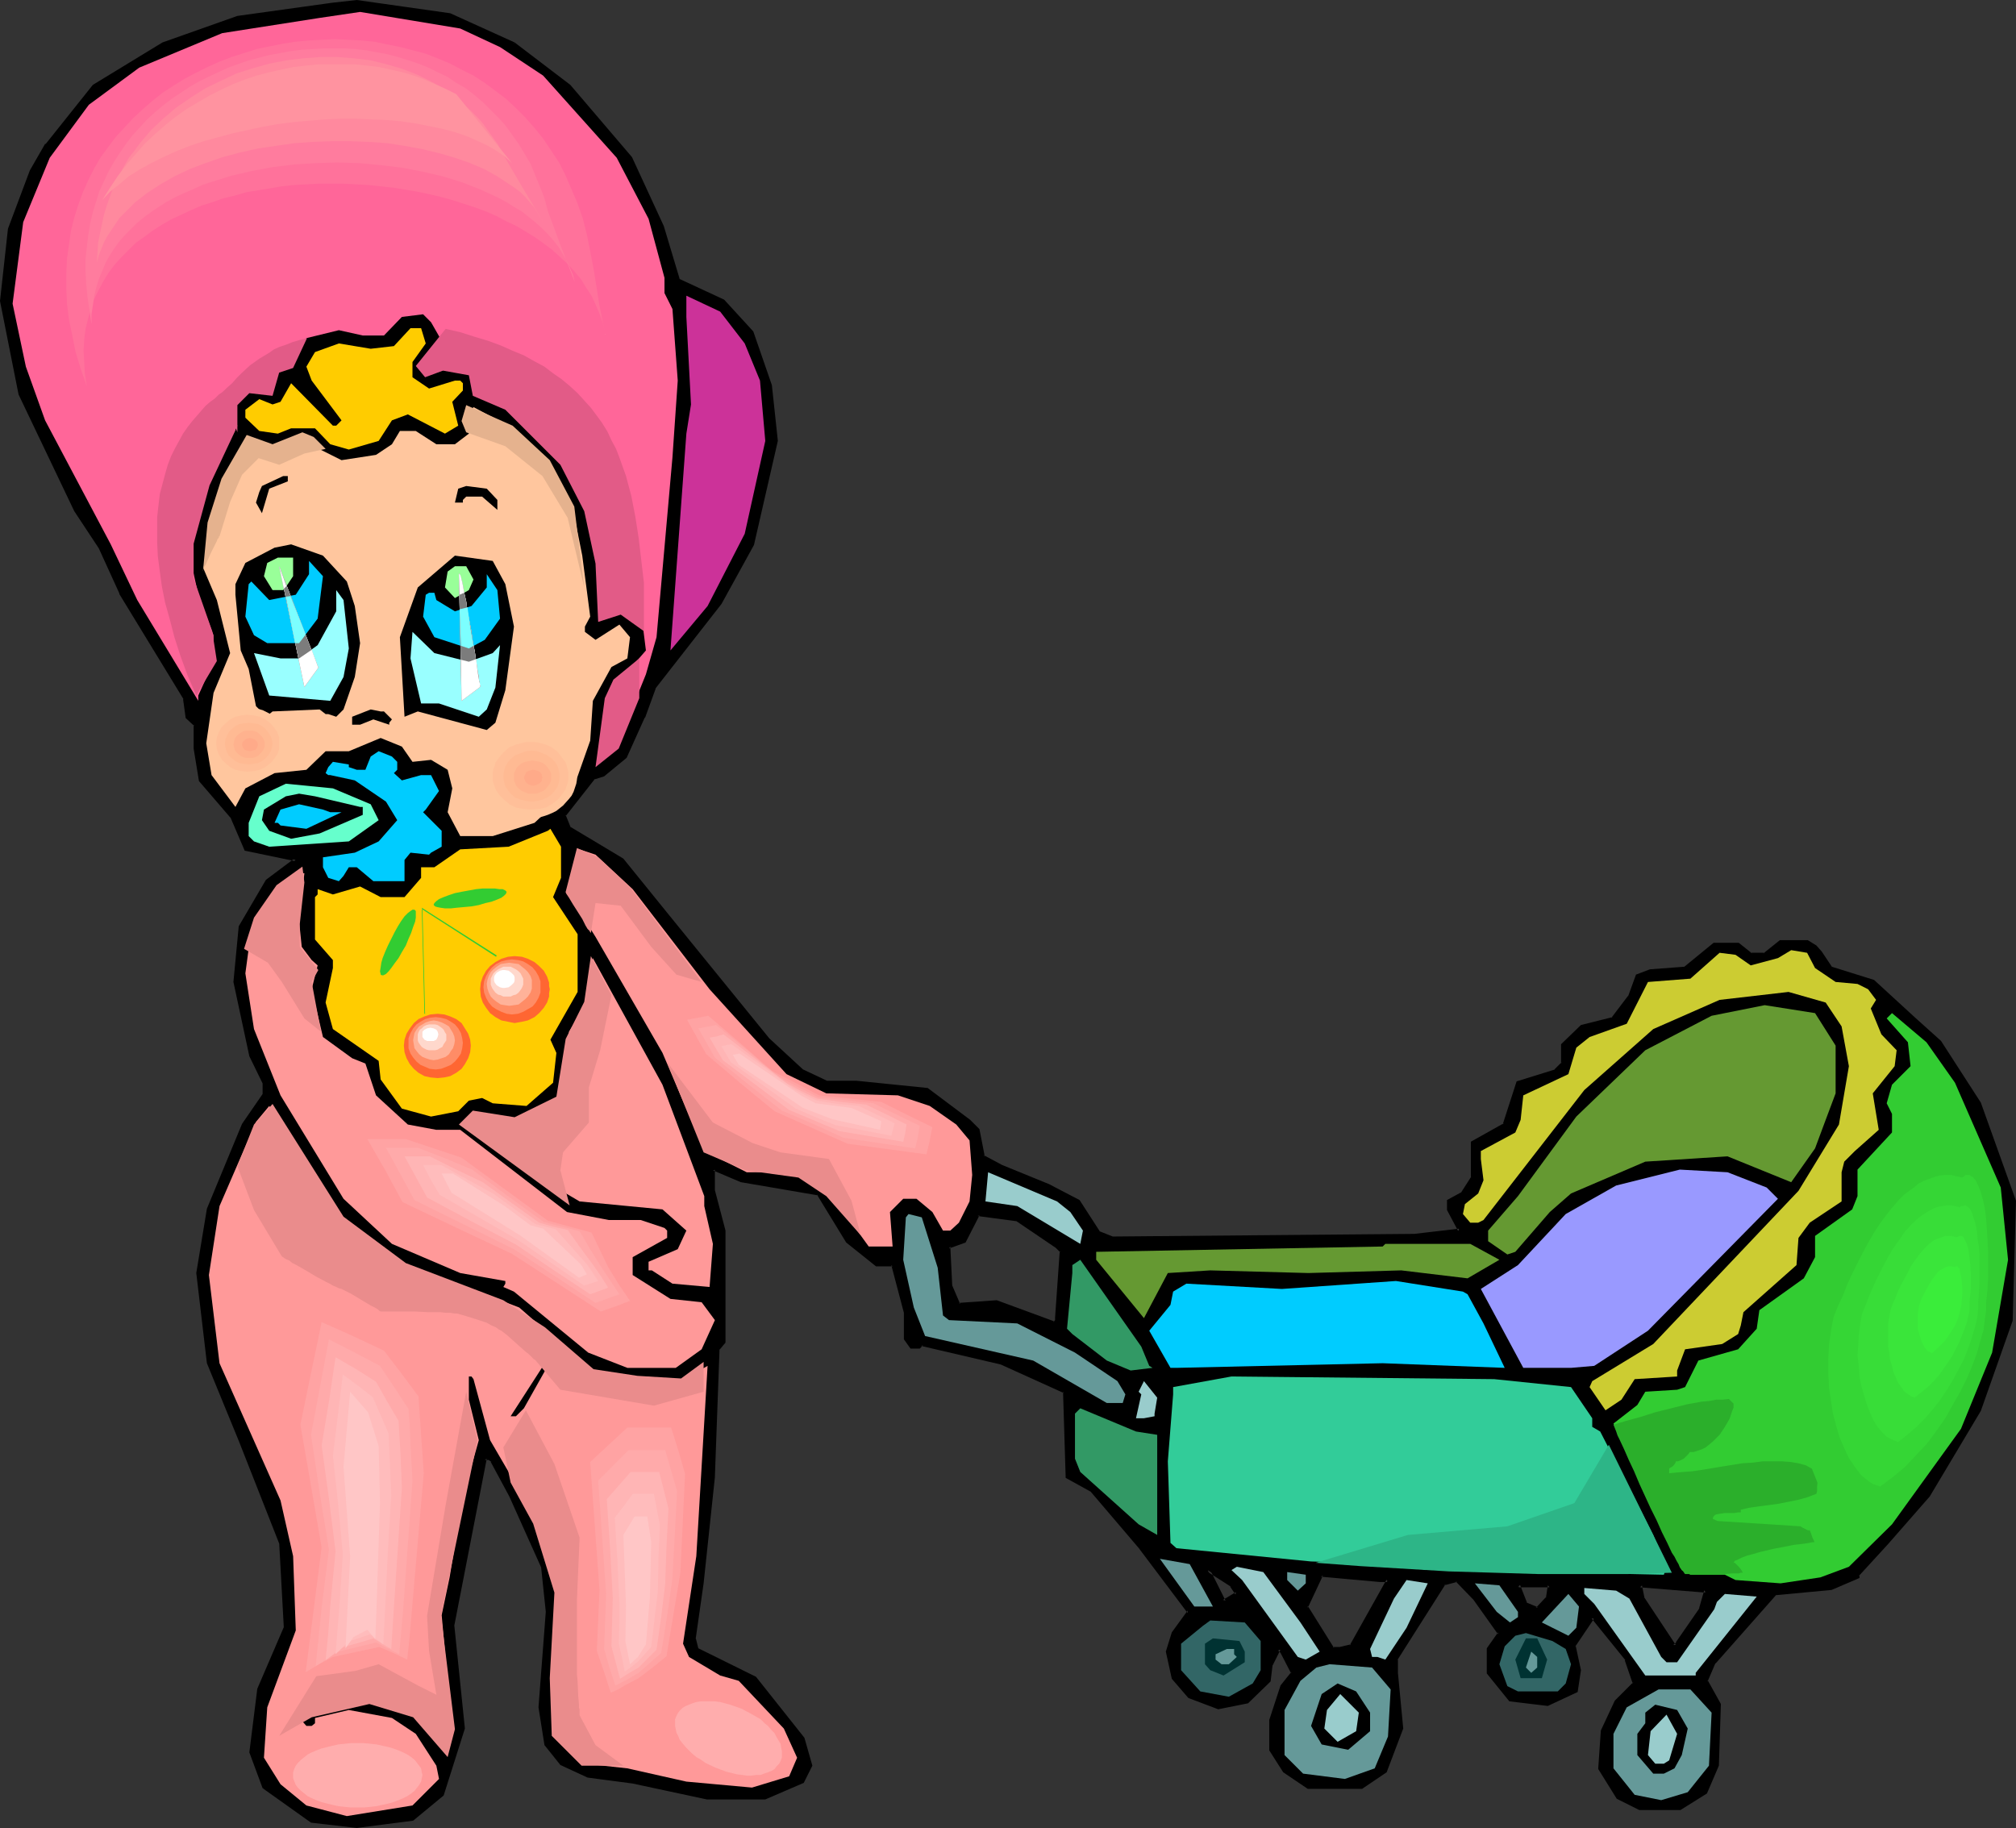 <?xml version="1.0" encoding="UTF-8" standalone="no"?>
<svg
   version="1.0"
   width="129.98mm"
   height="117.866mm"
   id="svg152"
   sodipodi:docname="Baby in Carriage 3.wmf"
   xmlns:inkscape="http://www.inkscape.org/namespaces/inkscape"
   xmlns:sodipodi="http://sodipodi.sourceforge.net/DTD/sodipodi-0.dtd"
   xmlns="http://www.w3.org/2000/svg"
   xmlns:svg="http://www.w3.org/2000/svg">
  <rect width="100%" height="100%" fill="#333333" stroke="none"/>
  <sodipodi:namedview
     id="namedview152"
     pagecolor="#ffffff"
     bordercolor="#000000"
     borderopacity="0.25"
     inkscape:showpageshadow="2"
     inkscape:pageopacity="0.0"
     inkscape:pagecheckerboard="0"
     inkscape:deskcolor="#d1d1d1"
     inkscape:document-units="mm" />
  <defs
     id="defs1">
    <pattern
       id="WMFhbasepattern"
       patternUnits="userSpaceOnUse"
       width="6"
       height="6"
       x="0"
       y="0" />
  </defs>
  <path
     style="fill:#000000;fill-opacity:1;fill-rule:evenodd;stroke:none"
     d="m 414.504,392.156 1.131,-4.524 -15.998,-1.293 0.646,3.232 7.757,11.634 0.646,-0.646 z M 125.24,10.664 l 13.413,10.341 14.867,17.451 7.918,16.804 3.717,12.926 11.15,5.171 6.949,7.756 4.525,12.926 1.293,13.411 -5.818,25.207 -7.757,14.381 -16.16,20.521 -2.586,7.11 -4.525,9.695 -5.171,4.524 -2.586,0.808 -6.949,8.887 1.131,3.393 12.928,7.594 10.989,13.411 8.403,10.503 16.16,19.874 8.403,7.756 5.818,2.747 h 7.272 l 17.291,1.777 10.342,7.756 1.939,1.939 1.293,6.463 4.525,2.585 11.474,4.524 7.272,3.878 5.01,7.756 3.232,1.131 73.69,-0.485 10.989,-1.293 -2.586,-5.171 v -1.939 l 3.394,-1.939 2.424,-3.878 v -8.402 l 7.757,-4.524 3.232,-10.18 9.05,-2.747 1.939,-1.939 v -4.363 l 4.525,-4.686 7.757,-1.939 3.878,-5.332 1.939,-5.009 3.232,-1.131 8.403,-0.808 7.11,-5.817 h 5.818 l 3.07,2.585 h 3.394 l 3.878,-3.232 h 6.464 l 1.939,1.293 1.293,1.454 2.586,3.716 10.181,3.393 9.858,8.887 6.464,5.817 9.534,14.865 8.565,23.914 -0.646,28.923 -7.918,21.975 -12.282,20.844 -10.181,11.472 -7.11,7.756 v 0.646 l -6.464,2.585 -13.736,1.454 -14.706,16.643 -2.101,4.524 3.394,5.817 -0.646,14.865 -2.747,6.463 -6.302,3.878 h -9.696 l -5.333,-2.585 -4.363,-7.11 0.646,-9.049 3.232,-7.11 4.525,-4.524 -1.939,-5.817 -8.403,-10.341 -4.525,7.11 1.293,5.817 -0.646,5.171 -7.11,3.232 -9.05,-1.293 -5.333,-6.463 v -5.817 l 2.747,-3.878 -5.979,-8.402 -4.363,-4.524 -3.232,0.808 -11.635,18.582 v 3.232 l 1.293,13.573 -3.878,10.341 -5.818,4.04 h -12.928 l -5.818,-4.04 -3.394,-5.171 v -7.11 l 2.747,-8.402 2.586,-3.232 -2.586,-5.171 -0.646,-0.646 -2.101,3.716 -0.485,4.04 -5.171,5.171 -7.11,1.293 -6.949,-2.585 -4.04,-4.524 -1.293,-6.463 1.293,-4.524 4.04,-5.171 -11.797,-15.512 -12.12,-14.219 -5.979,-3.232 -0.646,-20.682 -15.352,-6.948 -19.392,-4.686 -0.646,0.646 h -1.939 l -1.293,-1.777 v -6.625 l -3.232,-11.472 h -3.878 l -7.11,-5.817 -6.949,-11.634 -18.907,-3.232 -6.464,-2.585 h -0.485 v 5.171 l 2.586,9.695 v 27.146 l -1.454,1.777 -1.131,31.023 -2.747,26.014 -1.939,13.411 0.646,2.585 14.382,7.11 11.474,14.704 1.939,6.625 -1.939,3.878 -9.05,3.878 h -14.059 l -18.261,-3.878 -10.827,-1.293 -6.626,-3.07 -3.717,-4.686 -1.293,-9.049 1.778,-23.268 -1.131,-10.987 -7.918,-17.289 -4.363,-8.402 -0.646,-0.646 h -1.293 l -7.918,40.718 2.586,25.045 -5.171,16.158 -7.11,5.817 -13.574,1.777 -10.989,-1.293 -11.635,-8.079 -3.07,-8.564 1.939,-15.35 6.464,-15.027 -1.293,-20.682 -9.696,-25.045 -7.757,-18.743 -2.586,-21.975 2.586,-15.512 8.403,-20.682 5.01,-7.11 v -3.07 l -3.07,-6.625 -3.878,-17.935 1.293,-13.573 6.464,-10.987 6.949,-5.171 -12.282,-2.585 -3.07,-7.756 -7.918,-9.049 -1.131,-7.756 v -5.817 l -2.101,-1.939 -0.485,-4.363 -15.514,-25.853 -5.171,-10.987 -5.818,-9.21 L 4.848,95.979 0.323,73.358 2.424,55.907 7.595,41.688 11.474,35.225 22.947,21.005 39.754,10.664 57.853,4.363 81.123,1.131 86.941,0.485 109.565,3.716 Z m 132.35,293.107 -9.696,-6.463 -9.696,-1.454 -3.232,6.625 -3.717,1.293 0.323,9.856 2.101,4.363 9.05,-0.646 14.221,5.171 0.646,-0.808 v -0.485 l 1.131,-16.158 z m 43.794,84.668 -1.293,-2.101 -5.818,-3.716 3.878,7.756 z m 36.845,-3.393 h -1.939 l -14.221,-1.293 -3.878,7.756 6.626,10.341 h 1.778 l 2.747,-0.646 z m 38.784,4.524 0.646,-3.232 h -7.757 l 1.939,4.524 2.747,1.293 z"
     id="path1" />
  <path
     style="fill:#000000;fill-opacity:1;fill-rule:evenodd;stroke:none"
     d="m 414.827,392.318 1.454,-5.009 -17.13,-1.454 0.808,3.878 7.918,12.119 1.131,-0.969 5.818,-8.564 -0.646,-0.485 -5.818,8.402 h 0.162 l -0.808,0.646 h 0.646 l -7.595,-11.472 v 0.162 l -0.646,-3.232 -0.485,0.485 15.998,1.293 -0.323,-0.646 -1.293,4.524 0.162,-0.162 z"
     id="path2" />
  <path
     style="fill:#000000;fill-opacity:1;fill-rule:evenodd;stroke:none"
     d="m 124.917,11.149 v 0 l 13.574,10.341 -0.162,-0.162 14.867,17.451 v -0.162 l 7.757,16.804 v 0 l 3.878,13.088 11.312,5.332 -0.162,-0.162 6.949,7.756 -0.162,-0.162 4.525,12.926 V 94.04 l 1.293,13.573 v -0.162 l -5.818,25.045 h 0.162 l -7.757,14.381 v -0.162 l -16.16,20.682 -2.747,7.271 0.162,-0.162 -4.525,9.695 v -0.162 l -5.171,4.524 0.162,-0.162 -2.586,0.808 -7.434,9.372 1.454,3.555 12.928,7.756 v -0.162 l 10.989,13.573 8.403,10.341 16.16,20.036 v 0 l 8.565,7.756 5.818,2.908 h 7.434 -0.162 l 17.291,1.777 -0.162,-0.162 10.342,7.756 v 0 l 1.939,1.939 -0.162,-0.162 1.454,6.625 4.686,2.585 11.474,4.686 7.11,3.716 -0.162,-0.162 5.171,7.917 3.555,1.293 73.69,-0.485 h 0.162 l 11.474,-1.293 -2.909,-5.817 0.162,0.162 v -1.939 l -0.323,0.323 3.555,-1.939 2.586,-4.201 v -8.402 l -0.323,0.323 7.918,-4.524 3.394,-10.341 -0.323,0.323 9.211,-2.908 1.939,-1.939 0.162,-4.686 -0.162,0.323 4.525,-4.686 -0.162,0.162 7.757,-1.939 4.202,-5.494 1.939,-5.171 -0.323,0.323 3.07,-1.293 v 0 l 8.565,-0.646 7.272,-5.978 -0.323,0.162 h 5.818 l -0.323,-0.162 3.394,2.747 h 3.394 l 4.04,-3.393 -0.162,0.162 h 6.464 -0.323 l 1.939,1.293 v -0.162 l 1.293,1.454 v 0 l 2.586,3.878 10.504,3.232 h -0.323 l 9.858,8.887 6.464,5.817 v 0 l 9.534,14.865 -0.162,-0.162 8.565,23.752 v 0 l -0.646,28.923 v -0.162 l -7.918,21.975 h 0.162 l -12.282,20.682 v 0 l -10.181,11.472 -7.272,7.917 v 0.808 l 0.323,-0.485 -6.464,2.747 v 0 l -13.736,1.293 -14.867,16.966 -2.101,4.686 3.232,5.978 v -0.162 l -0.485,14.865 v -0.162 l -2.747,6.463 0.162,-0.162 -6.302,3.716 h 0.162 -9.696 0.162 l -5.333,-2.424 h 0.323 l -4.525,-7.11 v 0.323 l 0.808,-8.887 h -0.162 l 3.232,-7.11 v 0.162 l 4.686,-4.847 -2.101,-5.978 -8.726,-10.826 -5.01,7.594 1.454,6.14 v -0.162 l -0.808,5.009 0.162,-0.323 -6.949,3.232 h 0.323 l -9.05,-1.131 0.162,0.162 -5.333,-6.463 0.162,0.162 v -5.817 0.323 l 2.909,-4.201 -6.141,-8.564 -0.162,-0.162 -4.686,-4.524 -3.394,0.646 -11.958,18.905 v 3.393 l 1.293,13.573 v -0.162 l -3.878,10.341 0.162,-0.162 -5.818,3.878 h 0.323 -12.928 0.162 l -5.818,-3.878 h 0.162 l -3.232,-5.009 v 0.162 -7.11 0 l 2.747,-8.241 v 0.162 l 2.586,-3.555 -2.586,-5.332 -1.293,-1.131 -2.262,4.363 -0.485,4.04 v -0.323 l -5.171,5.171 0.323,-0.162 -7.11,1.454 h 0.162 l -6.949,-2.747 0.162,0.162 -4.04,-4.524 0.162,0.162 -1.293,-6.302 v 0.162 l 1.293,-4.524 v 0.162 l 4.04,-5.494 -11.958,-15.835 v 0 l -12.282,-14.219 -5.818,-3.232 0.162,0.323 -0.646,-21.005 -15.675,-7.11 -19.715,-4.686 -0.808,0.808 h 0.323 -1.939 l 0.485,0.162 -1.293,-1.939 v 0.323 -6.625 l -3.394,-11.957 h -4.202 l 0.323,0.162 -7.11,-5.817 h 0.162 l -7.272,-11.634 -19.069,-3.393 0.162,0.162 -6.464,-2.747 h -0.97 l -0.162,5.655 2.586,9.856 v -0.162 27.146 -0.323 l -1.454,2.101 -1.131,31.023 v 0 l -2.747,25.853 -1.778,13.573 0.646,2.908 14.382,7.11 -0.162,-0.162 11.635,14.865 -0.162,-0.162 1.939,6.463 0.162,-0.162 -1.939,3.878 0.162,-0.162 -9.05,3.878 0.162,-0.162 h -14.059 v 0 l -18.099,-3.878 -10.989,-1.293 h 0.162 l -6.626,-3.07 0.162,0.162 -3.717,-4.686 0.162,0.323 -1.454,-9.049 v 0.162 l 1.939,-23.429 -1.293,-10.987 -7.918,-17.451 -4.363,-8.564 -0.808,-0.808 h -1.778 l -7.918,41.203 2.586,25.045 v -0.162 l -5.333,16.158 0.323,-0.162 -7.272,5.817 h 0.323 l -13.574,1.777 h 0.162 l -10.989,-1.454 0.162,0.162 -11.635,-8.241 0.162,0.323 -0.808,0.323 11.797,8.402 11.15,1.293 13.736,-1.777 7.434,-6.14 5.171,-16.32 -2.586,-25.207 v 0.162 l 7.918,-40.718 -0.485,0.323 h 1.293 -0.323 l 0.646,0.485 h -0.162 l 4.525,8.402 7.757,17.289 v 0 l 1.131,10.826 v 0 l -1.778,23.268 1.454,9.21 3.878,4.847 6.626,3.07 10.989,1.454 18.099,3.878 h 14.221 l 9.373,-4.04 2.101,-4.201 -1.939,-6.786 -11.797,-14.865 -14.382,-7.11 0.323,0.162 -0.646,-2.585 v 0.323 l 1.939,-13.573 2.747,-25.853 v -0.162 l 1.131,-31.023 -0.162,0.323 1.616,-1.939 v -27.307 l -2.586,-9.856 v 0.162 -5.171 l -0.485,0.323 h 0.485 -0.162 l 6.464,2.747 18.907,3.232 -0.323,-0.162 7.11,11.634 7.272,5.817 h 4.04 l -0.323,-0.323 3.07,11.634 v -0.162 6.625 l 1.616,2.262 h 2.262 l 0.808,-0.808 -0.485,0.162 19.392,4.524 v 0 l 15.352,6.948 -0.162,-0.323 0.646,21.005 6.141,3.393 -0.162,-0.162 12.12,14.219 -0.162,-0.162 11.797,15.673 v -0.646 l -3.878,5.332 -1.454,4.686 1.454,6.625 4.04,4.686 7.272,2.747 7.272,-1.454 5.494,-5.332 0.485,-4.04 v 0.162 l 1.939,-3.878 -0.646,0.162 0.646,0.646 v 0 l 2.586,5.009 v -0.323 l -2.586,3.232 -2.747,8.402 v 7.433 l 3.394,5.332 5.979,4.04 h 13.251 l 5.979,-4.04 4.04,-10.664 -1.293,-13.573 v 0 -3.232 l -0.162,0.162 11.797,-18.582 -0.323,0.323 3.07,-0.808 -0.323,-0.162 4.363,4.524 v 0 l 5.979,8.402 v -0.485 l -2.747,3.878 v 6.14 l 5.494,6.786 9.373,1.131 7.272,-3.393 0.808,-5.332 -1.293,-5.978 -0.162,0.323 4.686,-6.948 h -0.646 l 8.242,10.18 h -0.162 l 1.939,5.655 0.162,-0.323 -4.525,4.524 -3.394,7.271 -0.646,9.372 4.525,7.271 5.494,2.747 h 10.019 l 6.464,-4.04 2.909,-6.786 0.485,-15.027 -3.232,-5.817 v 0.323 l 1.939,-4.524 v 0.162 l 14.706,-16.643 h -0.162 l 13.736,-1.293 6.787,-2.908 v -0.808 l -0.162,0.323 7.11,-7.756 10.181,-11.634 12.443,-20.844 7.757,-21.975 0.808,-29.246 -8.565,-23.914 -9.696,-15.027 -6.464,-5.817 -9.858,-9.049 -10.342,-3.232 0.162,0.162 -2.586,-3.878 v 0 l -1.293,-1.454 -2.101,-1.293 h -6.787 l -4.04,3.232 0.323,-0.162 h -3.394 l 0.323,0.162 -3.232,-2.585 h -6.141 l -7.11,5.817 h 0.162 l -8.565,0.646 -3.394,1.293 -1.939,5.332 v -0.162 l -4.04,5.332 0.323,-0.162 -7.757,1.939 -4.848,4.686 v 4.686 l 0.162,-0.323 -1.939,1.939 0.323,-0.162 -9.373,2.908 -3.394,10.503 0.323,-0.323 -8.08,4.524 v 8.725 l 0.162,-0.323 -2.586,4.04 0.162,-0.162 -3.555,1.939 v 2.424 l 2.747,5.171 0.323,-0.646 -10.989,1.293 v 0 l -73.69,0.646 h 0.162 l -3.232,-1.293 0.162,0.162 -5.01,-7.756 -7.434,-3.878 -11.474,-4.686 -4.525,-2.424 0.323,0.323 -1.293,-6.625 -2.101,-2.101 -0.162,-0.162 -10.342,-7.756 -17.453,-1.777 v 0 h -7.272 0.162 l -5.818,-2.747 0.162,0.162 -8.403,-7.756 v 0 l -16.16,-19.874 -8.403,-10.341 -10.989,-13.573 -12.928,-7.756 0.162,0.323 -1.293,-3.232 v 0.323 l 7.11,-9.049 -0.323,0.162 2.586,-0.808 5.494,-4.524 4.363,-9.695 0.162,-0.162 2.586,-7.11 -0.162,0.162 16.16,-20.682 v 0 l 7.918,-14.381 5.818,-25.368 -1.454,-13.573 -4.525,-13.088 -7.11,-7.756 -11.15,-5.171 0.323,0.162 -3.878,-12.926 v 0 L 154.005,38.295 138.976,20.682 125.401,10.341 Z"
     id="path3" />
  <path
     style="fill:#000000;fill-opacity:1;fill-rule:evenodd;stroke:none"
     d="m 64.802,435.46 -3.232,-8.564 v 0.162 l 1.939,-15.35 v 0.162 l 6.626,-15.189 -1.293,-20.682 -9.696,-25.207 h -0.162 l -7.757,-18.905 0.162,0.162 -2.586,-21.813 v 0.162 l 2.586,-15.512 h -0.162 l 8.565,-20.521 v 0 l 5.01,-7.271 v -3.393 l -3.232,-6.625 v 0.162 l -3.878,-18.097 v 0.162 l 1.454,-13.411 -0.162,0.162 6.626,-11.149 -0.162,0.162 7.757,-5.817 -13.251,-2.747 0.323,0.323 -3.232,-7.917 -7.918,-9.049 0.162,0.323 -1.131,-7.756 v 0 l -0.162,-5.978 -2.101,-2.101 0.162,0.323 -0.485,-4.524 -15.675,-26.014 v 0.162 L 24.886,133.143 v 0 l -5.979,-9.049 v 0 L 5.333,95.817 v 0.162 L 0.808,73.358 v 0.162 L 2.747,56.069 v 0 L 8.08,41.849 7.918,42.011 11.797,35.548 v 0 L 23.27,21.329 v 0.162 L 40.077,11.149 h -0.162 l 18.099,-6.302 v 0 L 81.285,1.616 87.102,0.808 h -0.162 L 109.565,4.04 h -0.162 l 15.514,7.11 0.485,-0.808 L 109.726,3.232 86.941,0 81.123,0.646 57.853,3.878 39.592,10.341 22.624,20.682 11.15,35.063 h -0.162 L 7.272,41.526 1.939,55.745 0,73.358 4.525,96.141 18.099,124.579 v 0 l 5.979,9.049 v 0 l 5.01,10.987 v 0.162 l 15.675,25.691 -0.162,-0.162 0.646,4.686 2.101,1.939 -0.162,-0.323 v 5.817 0 l 1.293,7.917 7.918,9.21 -0.162,-0.162 3.394,7.917 12.443,2.585 -0.162,-0.808 -7.11,5.332 -6.626,11.311 -1.293,13.573 3.878,18.097 3.232,6.625 v -0.162 3.07 -0.323 l -5.01,7.271 -8.565,20.682 -2.586,15.673 2.586,21.975 7.757,18.905 v 0 l 9.858,25.045 v -0.162 l 1.131,20.682 v -0.162 l -6.464,15.027 -1.939,15.512 3.232,8.725 z"
     id="path4" />
  <path
     style="fill:#000000;fill-opacity:1;fill-rule:evenodd;stroke:none"
     d="m 257.752,303.449 -9.696,-6.625 -10.019,-1.293 -3.555,6.625 0.323,-0.162 -4.04,1.454 0.485,10.18 2.101,4.847 9.534,-0.646 h -0.323 l 14.382,5.171 0.97,-1.131 v -0.646 0 l 1.293,-16.32 -1.454,-1.454 -0.485,0.646 1.131,1.131 -0.162,-0.323 -1.131,16.158 v 0.162 0.485 l 0.162,-0.162 -0.646,0.646 0.323,-0.162 -14.059,-5.171 -9.211,0.646 0.323,0.323 -1.939,-4.524 v 0.323 l -0.485,-9.856 -0.323,0.485 4.04,-1.454 3.394,-6.625 -0.485,0.162 9.696,1.293 h -0.162 l 9.534,6.463 v 0 z"
     id="path5" />
  <path
     style="fill:#000000;fill-opacity:1;fill-rule:evenodd;stroke:none"
     d="m 302.03,388.44 -1.616,-2.424 -7.11,-4.686 4.686,9.533 4.04,-2.424 -0.808,-0.485 -3.232,1.939 0.646,0.162 -3.878,-7.756 -0.646,0.646 5.818,3.716 h -0.162 l 1.293,1.939 0.162,-0.646 z"
     id="path6" />
  <path
     style="fill:#000000;fill-opacity:1;fill-rule:evenodd;stroke:none"
     d="m 339.036,384.724 h -2.747 0.162 l -14.706,-1.454 -4.04,8.241 6.949,10.664 1.939,0.162 2.909,-0.808 9.534,-16.804 -1.131,0.162 -9.05,16.158 0.323,-0.323 -2.747,0.646 h 0.162 -1.778 l 0.323,0.323 -6.464,-10.341 v 0.485 l 3.717,-7.917 -0.485,0.323 14.382,1.293 v 0 h 1.939 l -0.323,-0.646 z"
     id="path7" />
  <path
     style="fill:#000000;fill-opacity:1;fill-rule:evenodd;stroke:none"
     d="m 377.497,389.733 0.646,-3.716 -8.888,-0.162 2.262,5.332 3.07,1.454 2.909,-2.908 -0.808,-0.485 -2.424,2.585 0.485,-0.162 -2.747,-1.131 0.162,0.162 -1.778,-4.524 -0.485,0.646 h 7.757 l -0.485,-0.485 -0.485,3.232 v -0.323 z"
     id="path8" />
  <path
     style="fill:#ff6699;fill-opacity:1;fill-rule:evenodd;stroke:none"
     d="m 121.846,11.472 10.504,6.948 17.938,20.036 7.757,14.865 3.878,14.381 v 3.716 l 1.939,3.878 1.293,17.451 -1.293,18.743 -3.878,43.788 -2.586,9.049 -7.11,17.612 -3.232,3.232 1.939,-16.966 8.403,-9.695 -0.646,-5.171 -5.171,-4.363 -3.232,0.646 v 0.646 h -1.293 l -2.586,-22.621 -6.949,-14.865 -14.382,-13.573 -6.464,-3.232 -1.293,-4.524 -3.232,-2.101 -7.11,1.454 -1.293,-1.454 3.878,-6.302 -2.586,-4.524 -1.939,-1.939 -5.171,0.646 -4.363,4.524 H 88.395 l -5.818,-1.293 -7.918,1.939 -3.232,4.524 v 2.424 h -3.07 l -1.454,1.454 v 3.232 l -7.11,1.131 -3.07,4.04 v 3.232 l 1.131,1.293 -8.242,16.158 -1.616,7.756 -1.778,7.756 2.101,9.533 3.717,9.856 v 6.463 l -3.717,8.241 v 1.293 L 33.451,146.231 26.987,132.658 10.989,102.442 6.302,89.354 3.07,74.004 5.656,54.13 12.12,38.456 21.654,25.53 33.936,16.481 54.136,8.079 77.891,4.363 87.749,2.908 112.15,6.948 Z"
     id="path9" />
  <path
     style="fill:#cc3299;fill-opacity:1;fill-rule:evenodd;stroke:none"
     d="m 181.477,83.699 3.717,9.049 1.293,14.704 -5.01,22.621 -9.05,17.612 -9.05,10.826 3.878,-52.837 1.131,-7.11 -1.131,-21.329 v -5.171 l 8.242,3.878 z"
     id="path10" />
  <path
     style="fill:#ffcc00;fill-opacity:1;fill-rule:evenodd;stroke:none"
     d="m 103.747,83.699 -3.232,4.524 v 3.716 l 4.04,2.747 6.302,-1.939 h 1.293 l 0.646,0.646 v 1.777 l -2.586,2.747 1.454,5.817 -3.232,1.939 -9.05,-4.686 -3.878,1.454 -3.232,5.009 -7.272,2.101 -4.525,-1.293 -3.717,-3.878 H 70.942 l -3.232,1.293 -4.525,-0.646 -3.394,-3.232 v -1.939 l 3.394,-2.585 3.232,1.293 1.939,-0.646 2.586,-4.524 10.181,10.341 h 0.808 l 1.293,-1.293 -7.272,-9.695 -1.293,-3.393 2.101,-3.555 5.818,-2.101 7.757,1.293 5.656,-0.646 4.04,-4.363 h 2.586 z"
     id="path11" />
  <path
     style="fill:#ffc69e;fill-opacity:1;fill-rule:evenodd;stroke:none"
     d="m 130.249,109.552 9.05,12.926 2.586,12.926 1.939,14.865 -1.293,2.424 v 1.293 l 2.586,1.939 5.818,-3.716 2.586,3.07 -0.646,5.171 -3.878,2.101 -4.525,8.241 -0.646,9.695 -3.878,10.987 -9.696,9.049 -10.181,3.232 h -7.918 l -3.07,-5.817 1.131,-5.817 -1.131,-4.524 -4.04,-2.424 -4.525,0.485 -2.586,-3.716 -5.171,-2.101 -7.757,3.232 h -5.656 l -4.686,4.524 -7.757,0.808 -7.11,3.716 -2.424,4.524 -5.818,-7.756 -1.293,-7.756 1.778,-12.28 4.04,-9.695 -3.232,-12.926 -3.232,-7.594 1.293,-10.503 5.171,-14.865 3.232,-5.009 1.939,-1.293 5.656,2.585 h 2.747 l 3.232,-2.585 3.878,0.485 v 1.454 l 6.464,3.232 8.403,-1.293 3.878,-2.585 1.939,-3.232 h 3.878 l 5.01,3.232 h 4.525 l 3.394,-2.585 0.646,-5.817 0.485,-0.646 8.565,4.524 z"
     id="path12" />
  <path
     style="fill:#000000;fill-opacity:1;fill-rule:evenodd;stroke:none"
     d="m 70.134,117.308 -4.525,1.777 -1.778,5.978 -1.454,-2.585 0.808,-2.585 0.646,-1.454 5.171,-2.424 h 1.131 z"
     id="path13" />
  <path
     style="fill:#000000;fill-opacity:1;fill-rule:evenodd;stroke:none"
     d="m 121.2,121.832 v 2.424 l -3.717,-3.232 h -3.878 l -0.808,0.808 v 0.646 h -1.939 l 0.808,-3.393 1.939,-0.646 5.01,0.646 z"
     id="path14" />
  <path
     style="fill:#000000;fill-opacity:1;fill-rule:evenodd;stroke:none"
     d="m 84.517,141.706 1.939,5.978 1.293,9.049 -1.293,8.241 -2.747,7.917 -1.778,1.777 -1.939,-0.646 h -0.646 l -1.454,-1.131 -11.474,0.485 -0.808,0.646 h -1.293 l -1.939,-1.939 -1.778,-9.049 -1.939,-4.524 -1.293,-13.573 v -2.585 l 2.424,-5.171 7.11,-3.716 4.04,-0.808 7.757,2.747 z"
     id="path15" />
  <path
     style="fill:#000000;fill-opacity:1;fill-rule:evenodd;stroke:none"
     d="m 123.139,142.353 2.101,10.341 -2.101,15.512 -2.424,7.917 -2.101,1.777 -16.806,-4.524 -3.232,1.293 -1.131,-19.39 4.363,-12.119 9.05,-7.756 9.211,1.293 z"
     id="path16" />
  <path
     style="fill:#99ff99;fill-opacity:1;fill-rule:evenodd;stroke:none"
     d="m 71.427,140.414 -1.293,1.939 -1.131,1.454 h -2.586 l -2.101,-3.393 0.808,-3.232 2.586,-1.293 h 3.717 z"
     id="path17" />
  <path
     style="fill:#00ccff;fill-opacity:1;fill-rule:evenodd;stroke:none"
     d="m 77.406,150.755 -4.525,5.978 h -7.757 l -3.232,-1.939 -2.101,-4.524 0.808,-7.917 0.646,-0.646 4.363,4.524 6.464,-1.293 3.232,-5.009 v -3.232 l 3.394,3.716 z"
     id="path18" />
  <path
     style="fill:#99ff99;fill-opacity:1;fill-rule:evenodd;stroke:none"
     d="m 115.382,141.222 -1.131,2.585 -3.394,1.939 -2.424,-2.585 0.646,-3.878 1.778,-1.293 h 2.747 z"
     id="path19" />
  <path
     style="fill:#00ccff;fill-opacity:1;fill-rule:evenodd;stroke:none"
     d="m 121.846,150.755 -3.717,5.171 -3.878,2.101 -8.403,-2.747 -2.747,-5.009 0.646,-5.332 0.808,-0.485 h 1.293 l 0.485,1.777 4.525,2.747 4.04,-1.293 3.717,-4.524 v -3.232 l 2.586,3.878 z"
     id="path20" />
  <path
     style="fill:#99ffff;fill-opacity:1;fill-rule:evenodd;stroke:none"
     d="m 85.002,158.026 -1.293,6.948 -3.232,5.817 -14.867,-1.293 -3.717,-10.341 6.464,1.293 h 4.525 l 4.525,-3.232 4.525,-8.241 v -5.171 l 1.778,2.424 z"
     id="path21" />
  <path
     style="fill:#99ffff;fill-opacity:1;fill-rule:evenodd;stroke:none"
     d="m 114.251,161.258 5.818,-2.101 1.778,-1.939 -1.131,10.341 -2.101,5.332 -1.939,1.777 -9.696,-3.232 h -4.363 l -2.586,-10.987 0.485,-6.463 5.333,5.171 z"
     id="path22" />
  <path
     style="fill:#000000;fill-opacity:1;fill-rule:evenodd;stroke:none"
     d="m 93.566,173.376 1.939,1.939 -0.646,0.808 v 0.485 l -3.878,-1.293 -3.232,1.293 h -1.939 v -1.939 l 4.525,-1.777 2.424,0.485 z"
     id="path23" />
  <path
     style="fill:#00ccff;fill-opacity:1;fill-rule:evenodd;stroke:none"
     d="m 96.798,185.656 v 1.939 l -0.808,0.808 1.939,1.777 4.686,-1.293 h 2.424 l 1.939,3.878 -3.232,4.524 -0.646,0.646 4.525,4.524 v 3.878 l -2.586,1.454 -0.485,0.485 -4.525,-0.485 -1.454,1.777 v 5.171 h -7.595 l -4.04,-3.393 h -1.939 l -1.293,2.101 -1.131,1.293 -2.586,-0.808 -1.293,-2.585 v -2.424 l 7.757,-1.131 5.818,-2.747 4.525,-5.171 -2.747,-4.524 -7.595,-5.171 -5.979,-1.293 H 79.992 l -0.646,-0.485 0.646,-1.454 1.131,-1.293 3.878,0.646 v 0.646 l 1.939,0.646 H 89.041 l 1.293,-3.232 1.939,-1.293 3.232,1.293 z"
     id="path24" />
  <path
     style="fill:#66ffcc;fill-opacity:1;fill-rule:evenodd;stroke:none"
     d="m 90.334,195.997 1.939,3.878 -7.272,5.171 -19.392,1.293 -3.717,-1.293 -1.293,-1.293 v -3.232 l 2.586,-6.463 6.464,-3.07 11.474,1.131 z"
     id="path25" />
  <path
     style="fill:#000000;fill-opacity:1;fill-rule:evenodd;stroke:none"
     d="M 87.749,196.644 H 88.395 v 1.939 l -10.504,4.524 -6.949,1.293 -5.333,-1.939 -1.778,-2.585 0.485,-2.585 5.333,-3.232 3.232,-0.646 3.878,0.646 z"
     id="path26" />
  <path
     style="fill:#00ccff;fill-opacity:1;fill-rule:evenodd;stroke:none"
     d="m 80.477,197.936 h 2.747 l -8.565,4.04 -6.302,-0.808 -0.646,-0.646 h -0.808 l 1.454,-3.232 4.525,-1.293 5.818,1.293 z"
     id="path27" />
  <path
     style="fill:#ffcc00;fill-opacity:1;fill-rule:evenodd;stroke:none"
     d="m 136.713,213.933 -1.939,4.686 5.979,9.049 v 14.058 l -6.626,11.634 1.454,3.232 -0.808,7.271 -6.464,5.655 -8.242,-0.646 -2.586,-1.293 -3.232,0.646 -2.586,2.585 -6.626,1.293 -7.11,-1.939 -5.171,-7.11 -0.485,-4.524 -11.15,-7.756 -1.778,-6.463 1.778,-8.402 v -1.939 l -4.363,-5.009 v -10.341 l 0.646,-0.646 v -1.293 l 3.717,1.293 6.626,-1.939 5.01,2.585 h 5.818 l 4.04,-4.686 v -2.585 h 3.232 l 6.302,-4.363 11.797,-0.646 9.534,-3.878 0.646,-0.485 2.586,4.363 z"
     id="path28" />
  <path
     style="fill:#ff9999;fill-opacity:1;fill-rule:evenodd;stroke:none"
     d="m 154.166,216.68 18.746,24.399 18.746,20.682 9.696,4.686 17.453,0.485 7.757,2.585 6.464,4.524 3.232,3.878 0.646,8.402 -0.646,6.463 -2.586,5.171 -2.101,1.939 h -1.778 l -2.586,-4.524 -3.878,-3.232 h -3.232 l -3.232,3.232 0.646,8.402 h -5.818 l -8.403,-11.634 v -1.939 l -5.818,-3.232 -5.171,-1.293 h -10.342 l -10.342,-5.171 -10.181,-23.914 -16.322,-28.277 -6.464,-10.341 2.101,-5.817 0.485,-5.171 3.878,1.293 z"
     id="path29" />
  <path
     style="fill:#ff9999;fill-opacity:1;fill-rule:evenodd;stroke:none"
     d="m 72.882,224.436 0.646,6.302 2.424,3.232 1.454,1.293 -1.454,5.817 2.747,11.634 7.11,5.171 3.232,1.293 2.586,7.756 7.757,7.11 6.949,1.293 h 5.818 l 26.018,20.036 10.181,1.939 h 7.757 l 5.818,1.939 0.646,0.646 v 1.777 l -8.403,4.686 v 4.363 l 9.211,5.817 7.595,0.808 3.232,4.363 -3.232,7.11 -6.302,4.524 h -11.797 l -9.534,-3.716 -18.099,-14.865 -2.586,-1.131 0.485,-0.808 v -0.646 L 112.15,310.235 95.505,303.125 83.709,292.138 68.357,266.931 61.893,250.773 l -2.101,-13.573 1.454,-10.826 5.656,-9.695 5.171,-3.878 h 2.101 z"
     id="path30" />
  <path
     style="fill:#cccc32;fill-opacity:1;fill-rule:evenodd;stroke:none"
     d="m 442.299,235.908 5.01,3.393 5.333,0.485 2.586,1.293 1.939,2.585 -1.293,2.101 2.586,6.302 3.717,3.878 -0.485,3.878 -5.333,6.625 1.454,8.887 -5.818,5.171 -2.586,2.585 -0.646,2.585 v 7.11 l -7.757,5.171 -2.747,3.716 -0.485,6.625 -12.928,11.472 -0.646,3.232 -0.646,2.101 -3.878,2.424 -9.05,1.293 -1.939,5.171 v 1.454 l -10.342,0.646 -3.232,5.009 -3.878,2.585 -3.878,-5.655 0.646,-1.454 14.867,-9.049 35.39,-37.325 9.858,-16.158 2.424,-14.219 -1.778,-9.695 -3.878,-5.817 -9.05,-2.585 -16.806,1.939 -16.16,7.11 -16.806,14.865 -24.563,31.67 -1.293,0.646 h -1.939 l -1.778,-2.101 0.485,-2.424 3.232,-2.585 1.293,-3.232 -0.646,-5.171 v -1.939 l 8.403,-4.524 1.293,-3.07 0.646,-5.978 10.989,-5.171 1.939,-6.463 3.232,-2.585 9.05,-3.232 5.171,-10.18 10.342,-0.808 7.11,-6.302 3.878,0.485 3.717,2.585 6.626,-1.777 3.232,-1.939 3.878,0.646 z"
     id="path31" />
  <path
     style="fill:#ff9999;fill-opacity:1;fill-rule:evenodd;stroke:none"
     d="m 171.619,291.492 v 2.424 l 2.101,9.21 -0.808,10.503 -9.05,-0.808 -5.01,-3.232 h -0.808 v -2.101 l 7.11,-3.07 2.101,-4.524 -5.818,-5.171 -20.2,-1.939 -10.989,-6.463 -15.998,-13.411 0.646,-0.808 h 6.302 l 5.333,1.293 6.949,-3.232 4.04,-4.524 1.131,-9.695 v -4.524 l 4.686,-7.756 1.131,-10.18 16.968,30.862 z"
     id="path32" />
  <path
     style="fill:#659932;fill-opacity:1;fill-rule:evenodd;stroke:none"
     d="m 447.308,254.813 v 11.634 l -2.424,6.463 -2.586,6.948 -5.818,8.241 -15.514,-6.302 -20.038,1.293 -18.099,7.756 -5.171,4.524 -8.403,9.695 -1.939,0.646 -4.686,-3.232 v -2.585 l 7.272,-8.402 14.221,-19.39 16.806,-16.158 16.16,-8.402 12.928,-2.585 12.282,1.939 z"
     id="path33" />
  <path
     style="fill:#32cc32;fill-opacity:1;fill-rule:evenodd;stroke:none"
     d="m 476.396,263.861 11.15,25.53 1.778,17.612 -3.878,22.621 -7.595,18.582 -16.806,23.268 -10.504,10.341 -6.949,2.585 -9.696,1.454 -10.989,-0.808 -2.586,-1.293 h -8.403 l -2.101,-1.131 -16.645,-35.709 5.818,-4.524 1.939,-3.232 7.757,-0.485 1.939,-0.646 3.232,-6.463 9.696,-2.747 4.525,-5.009 0.646,-4.524 10.827,-7.756 2.747,-5.171 v -5.171 l 9.05,-6.463 1.293,-3.232 v -6.463 l 8.403,-9.049 v -4.524 l -1.293,-2.585 1.293,-4.524 4.525,-4.524 -0.646,-5.817 -5.171,-5.817 1.293,-1.293 8.403,7.11 z"
     id="path34" />
  <path
     style="fill:#ff9999;fill-opacity:1;fill-rule:evenodd;stroke:none"
     d="m 100.515,309.589 17.614,5.817 8.403,3.232 16.806,14.704 10.181,4.04 12.282,-0.808 6.626,-3.716 -2.747,46.374 -3.232,21.329 1.454,3.232 7.595,4.524 4.525,1.293 10.989,11.634 3.232,7.11 -1.939,4.524 -9.05,2.747 -15.998,-1.454 -14.382,-3.232 -10.342,-1.131 -4.363,-3.393 -3.394,-4.524 v -12.28 l 1.293,-21.167 -5.818,-18.905 -10.827,-18.582 -4.04,-14.865 -0.485,-0.646 h -0.646 v 5.655 l 2.424,9.856 -3.878,13.896 -3.232,19.551 -1.939,9.21 2.586,28.277 -1.778,5.171 -3.878,-5.817 -5.979,-4.524 -8.242,-2.585 h -9.211 l -5.818,2.585 -1.131,1.939 -0.646,0.646 1.131,1.293 h 1.293 l 0.808,-0.646 v -1.293 l 8.242,-1.939 10.504,1.939 5.818,3.878 5.01,7.756 0.646,3.232 -6.464,6.463 -15.998,2.585 -9.858,-2.585 -6.302,-5.171 -4.04,-6.463 0.808,-12.28 6.949,-18.743 -0.646,-18.097 -3.07,-13.573 -14.867,-33.447 -2.586,-21.49 2.586,-16.804 8.888,-20.521 3.232,-3.878 18.907,28.438 z"
     id="path35" />
  <path
     style="fill:#9999ff;fill-opacity:1;fill-rule:evenodd;stroke:none"
     d="m 430.502,289.391 2.747,2.747 -31.674,32.155 -13.09,8.564 -5.656,0.485 h -11.635 l -10.342,-19.228 9.05,-5.817 11.635,-12.442 12.282,-6.948 15.514,-3.878 11.635,0.646 z"
     id="path36" />
  <path
     style="fill:#99cccc;fill-opacity:1;fill-rule:evenodd;stroke:none"
     d="m 260.822,295.37 3.07,4.524 -0.646,3.232 -15.352,-9.21 -7.757,-1.131 0.646,-7.11 16.806,7.11 z"
     id="path37" />
  <path
     style="fill:#659999;fill-opacity:1;fill-rule:evenodd;stroke:none"
     d="m 228.502,308.942 1.293,11.634 1.454,1.131 16.645,0.808 14.059,7.11 10.342,6.948 1.939,3.232 -0.646,2.101 h -3.878 l -17.938,-10.341 -26.341,-5.978 -2.747,-6.948 -2.586,-11.634 0.646,-10.341 0.646,-0.808 3.232,0.808 z"
     id="path38" />
  <path
     style="fill:#659932;fill-opacity:1;fill-rule:evenodd;stroke:none"
     d="m 365.377,307.003 -7.757,4.524 -16.16,-1.939 -22.624,0.646 -23.917,-0.646 -10.342,0.646 -5.818,10.987 -11.635,-14.219 v -1.939 l 69.811,-1.293 0.646,-0.646 h 20.685 z"
     id="path39" />
  <path
     style="fill:#329965;fill-opacity:1;fill-rule:evenodd;stroke:none"
     d="m 280.052,332.856 0.808,0.485 -5.333,0.646 -5.818,-2.424 -8.403,-6.463 -1.293,-1.293 1.293,-13.573 v -1.939 l 1.939,-1.293 14.867,21.167 z"
     id="path40" />
  <path
     style="fill:#00ccff;fill-opacity:1;fill-rule:evenodd;stroke:none"
     d="m 357.62,315.406 3.878,7.11 5.171,10.826 -29.734,-1.131 -50.258,1.131 h -1.454 l -5.171,-9.049 5.171,-6.302 0.646,-3.232 3.232,-1.939 23.27,1.293 27.795,-1.939 16.322,2.585 z"
     id="path41" />
  <path
     style="fill:#000000;fill-opacity:1;fill-rule:evenodd;stroke:none"
     d="m 127.664,343.197 -1.939,1.939 h -1.293 l 7.918,-12.28 h 1.131 z"
     id="path42" />
  <path
     style="fill:#32cc99;fill-opacity:1;fill-rule:evenodd;stroke:none"
     d="m 382.83,338.027 5.171,7.594 v 2.101 l 1.939,1.131 12.928,25.207 3.232,7.756 -0.646,1.939 -53.005,-1.131 -2.101,-1.454 -3.07,1.454 -4.525,-1.454 -23.27,-0.646 -32.805,-3.232 -1.454,-1.293 -0.646,-19.874 1.293,-16.32 v -1.777 l 14.221,-2.585 63.994,0.646 z"
     id="path43" />
  <path
     style="fill:#99cccc;fill-opacity:1;fill-rule:evenodd;stroke:none"
     d="m 281.345,344.49 v 0.646 l -2.586,0.485 h -1.939 l 1.293,-5.817 -0.646,-0.646 1.293,-2.585 3.232,4.04 z"
     id="path44" />
  <path
     style="fill:#329965;fill-opacity:1;fill-rule:evenodd;stroke:none"
     d="m 281.992,349.661 v 24.399 l -4.525,-2.585 -14.221,-12.765 -1.293,-3.232 v -10.987 l 1.293,-1.293 13.574,5.655 z"
     id="path45" />
  <path
     style="fill:#659999;fill-opacity:1;fill-rule:evenodd;stroke:none"
     d="m 295.566,391.51 h -4.525 l -8.403,-11.634 7.272,1.293 z"
     id="path46" />
  <path
     style="fill:#99cccc;fill-opacity:1;fill-rule:evenodd;stroke:none"
     d="m 316.897,395.388 4.686,7.11 -3.394,1.939 -1.939,-0.646 -13.574,-18.743 -2.586,-2.424 1.293,-0.808 6.464,1.293 z"
     id="path47" />
  <path
     style="fill:#659999;fill-opacity:1;fill-rule:evenodd;stroke:none"
     d="m 318.19,385.855 -1.939,1.777 -2.586,-2.585 v -1.939 l 4.525,0.646 z"
     id="path48" />
  <path
     style="fill:#99cccc;fill-opacity:1;fill-rule:evenodd;stroke:none"
     d="m 342.753,396.681 -5.171,7.756 -1.939,-0.646 h -1.293 l -0.485,-1.939 5.818,-12.28 3.07,-4.524 5.171,0.808 z"
     id="path49" />
  <path
     style="fill:#659999;fill-opacity:1;fill-rule:evenodd;stroke:none"
     d="m 369.902,392.803 v 1.293 l -1.939,1.293 -3.232,-2.585 -5.333,-6.948 5.979,0.485 z"
     id="path50" />
  <path
     style="fill:#99cccc;fill-opacity:1;fill-rule:evenodd;stroke:none"
     d="m 397.051,389.571 7.757,14.219 1.293,1.293 h 2.586 l 9.05,-12.926 0.646,-1.777 1.939,-1.939 7.757,0.646 -14.867,18.582 v 0.646 h -12.282 l -12.443,-17.451 -2.424,-2.424 v -1.454 l 7.757,0.646 z"
     id="path51" />
  <path
     style="fill:#659999;fill-opacity:1;fill-rule:evenodd;stroke:none"
     d="m 384.123,396.681 -1.939,1.939 -6.464,-3.232 6.464,-6.948 2.586,3.07 z"
     id="path52" />
  <path
     style="fill:#326666;fill-opacity:1;fill-rule:evenodd;stroke:none"
     d="m 307.201,399.912 v 7.11 l -1.939,3.232 -5.818,3.232 -6.949,-1.293 -4.686,-5.171 v -6.463 l 5.333,-4.363 1.778,-1.293 8.403,0.485 z"
     id="path53" />
  <path
     style="fill:#326666;fill-opacity:1;fill-rule:evenodd;stroke:none"
     d="m 381.537,401.851 1.293,3.716 -1.293,4.686 -1.939,1.939 h -9.696 l -2.586,-1.293 -1.939,-5.332 1.293,-4.363 2.586,-2.585 2.586,-0.646 6.464,1.939 z"
     id="path54" />
  <path
     style="fill:#003232;fill-opacity:1;fill-rule:evenodd;stroke:none"
     d="m 303.323,402.498 v 2.585 l -5.171,3.232 -3.232,-1.293 -1.293,-1.454 v -5.009 l 1.939,-1.293 6.464,0.646 z"
     id="path55" />
  <path
     style="fill:#003232;fill-opacity:1;fill-rule:evenodd;stroke:none"
     d="m 377.012,404.437 -1.293,4.524 h -5.171 l -1.293,-4.524 2.586,-5.171 h 2.747 z"
     id="path56" />
  <path
     style="fill:#659999;fill-opacity:1;fill-rule:evenodd;stroke:none"
     d="m 300.737,403.144 0.646,0.646 -1.939,1.777 h -1.778 l -1.454,-1.131 v -1.293 l 2.747,-1.293 h 1.778 z"
     id="path57" />
  <path
     style="fill:#659999;fill-opacity:1;fill-rule:evenodd;stroke:none"
     d="m 374.588,406.375 -1.454,1.293 -1.293,-1.293 1.293,-3.878 1.454,1.293 z"
     id="path58" />
  <path
     style="fill:#659999;fill-opacity:1;fill-rule:evenodd;stroke:none"
     d="m 338.875,411.708 -0.646,11.472 -3.232,7.756 -7.272,2.585 -10.181,-1.293 -4.525,-4.524 v -10.987 l 3.878,-7.11 3.878,-3.232 3.232,-0.808 10.342,0.808 z"
     id="path59" />
  <path
     style="fill:#000000;fill-opacity:1;fill-rule:evenodd;stroke:none"
     d="m 333.865,417.363 v 4.524 l -5.333,4.524 -6.464,-1.293 -2.586,-4.524 2.586,-7.756 3.878,-2.585 4.525,1.939 z"
     id="path60" />
  <path
     style="fill:#659999;fill-opacity:1;fill-rule:evenodd;stroke:none"
     d="m 417.089,417.363 -0.646,12.926 -5.171,6.463 -6.464,1.939 -6.464,-1.293 -5.171,-6.463 v -8.402 l 3.232,-6.463 7.757,-4.363 h 7.757 z"
     id="path61" />
  <path
     style="fill:#99cccc;fill-opacity:1;fill-rule:evenodd;stroke:none"
     d="m 330.472,421.887 -4.525,2.585 -3.232,-3.232 0.646,-4.524 3.232,-3.878 4.525,4.524 z"
     id="path62" />
  <path
     style="fill:#000000;fill-opacity:1;fill-rule:evenodd;stroke:none"
     d="m 411.272,421.241 -1.454,6.463 -1.778,3.232 -2.586,1.293 h -2.586 l -3.878,-4.524 v -5.171 l 1.939,-2.585 v -2.585 l 2.424,-1.939 5.333,1.293 z"
     id="path63" />
  <path
     style="fill:#99cccc;fill-opacity:1;fill-rule:evenodd;stroke:none"
     d="m 406.747,428.997 -1.293,0.808 h -2.101 l -1.778,-2.101 0.646,-5.817 3.878,-4.04 2.586,4.686 z"
     id="path64" />
  <path
     style="fill:#e25b87;fill-opacity:1;fill-rule:evenodd;stroke:none"
     d="m 108.595,80.144 3.555,0.808 3.555,1.131 3.232,0.969 3.07,1.131 2.909,1.293 2.747,1.131 2.586,1.454 2.424,1.293 2.101,1.616 2.101,1.454 1.939,1.616 1.939,1.777 1.616,1.777 1.616,1.777 1.454,1.939 1.293,1.777 1.293,2.101 0.97,2.101 1.131,2.101 0.808,2.101 0.808,2.262 0.808,2.262 1.293,4.847 0.97,5.009 0.808,5.171 0.646,5.494 0.646,5.494 v 11.795 l -5.656,-4.04 -5.494,1.777 -0.646,-14.219 -2.747,-12.765 -5.818,-11.311 -13.413,-13.411 -7.918,-3.393 -0.97,-5.009 -6.302,-1.131 -4.363,1.616 -2.262,-2.747 z"
     id="path65" />
  <path
     style="fill:#e25b87;fill-opacity:1;fill-rule:evenodd;stroke:none"
     d="m 155.782,160.45 v 9.695 l -5.01,12.28 -5.656,4.524 2.262,-16.804 2.101,-4.524 z"
     id="path66" />
  <path
     style="fill:#e25b87;fill-opacity:1;fill-rule:evenodd;stroke:none"
     d="m 56.722,93.717 -0.646,0.485 -0.808,0.485 -0.97,0.808 -0.97,0.646 -0.97,0.969 -1.131,0.808 -1.131,0.969 -1.131,1.293 -0.97,1.131 -1.131,1.293 -1.131,1.454 -1.131,1.616 -0.97,1.777 -0.97,1.777 -0.97,1.939 -0.808,2.101 -0.646,2.262 -0.646,2.424 -0.646,2.424 -0.323,2.747 -0.323,2.908 v 3.07 3.07 l 0.162,3.393 0.485,3.716 0.485,3.555 0.808,4.04 1.131,4.04 1.131,4.363 1.454,4.524 1.778,4.847 2.101,4.847 5.01,-8.402 -1.131,-7.271 -4.525,-12.926 v -8.402 l 3.878,-14.219 6.302,-13.411 z"
     id="path67" />
  <path
     style="fill:#e25b87;fill-opacity:1;fill-rule:evenodd;stroke:none"
     d="m 53.974,95.817 1.293,-1.293 1.293,-1.131 1.131,-1.293 1.131,-1.131 2.101,-1.939 2.262,-1.616 2.424,-1.454 1.131,-0.808 1.454,-0.646 1.454,-0.485 1.616,-0.646 1.616,-0.485 1.939,-0.485 -3.394,7.271 -3.394,1.131 -1.616,5.655 -5.656,-0.646 -2.909,2.908 v 6.625 z"
     id="path68" />
  <path
     style="fill:#ffffff;fill-opacity:1;fill-rule:evenodd;stroke:none"
     d="m 111.827,139.606 0.646,31.185 4.525,-3.393 v -0.162 -0.162 l -0.162,-0.323 v -0.646 l -0.162,-0.485 v -0.646 l -0.323,-1.777 -0.323,-2.101 -0.323,-2.262 -0.485,-2.424 -0.323,-2.424 -0.97,-5.009 -0.323,-2.424 -0.485,-2.101 -0.323,-1.777 -0.162,-0.808 -0.162,-0.646 -0.162,-0.485 -0.162,-0.485 -0.162,-0.323 -0.162,-0.162 z"
     id="path69" />
  <path
     style="fill:#7c7c7c;fill-opacity:1;fill-rule:evenodd;stroke:none"
     d="m 111.827,139.606 0.646,31.185 4.525,-3.393 v -0.162 -0.162 l -0.162,-0.323 v -0.646 l -0.162,-0.485 v -0.646 l -0.323,-1.777 -0.323,-2.101 -0.323,-2.262 -0.485,-2.424 -0.323,-2.424 -0.97,-5.009 -0.323,-2.424 -0.485,-2.101 -0.323,-1.777 -0.162,-0.808 -0.162,-0.646 -0.162,-0.485 -0.162,-0.485 -0.162,-0.323 -0.162,-0.162 z"
     id="path70" />
  <path
     style="fill:#ffffff;fill-opacity:1;fill-rule:evenodd;stroke:none"
     d="m 111.827,139.606 0.646,31.185 4.525,-3.393 v -0.162 -0.162 l -0.162,-0.323 v -0.646 l -0.162,-0.485 v -0.646 l -0.323,-1.777 -0.323,-2.101 -0.323,-2.262 -0.485,-2.424 -0.323,-2.424 -0.97,-5.009 -0.323,-2.424 -0.485,-2.101 -0.323,-1.777 -0.162,-0.808 -0.162,-0.646 -0.162,-0.485 -0.162,-0.485 -0.162,-0.323 -0.162,-0.162 z"
     id="path71" />
  <path
     style="fill:#7c7c7c;fill-opacity:1;fill-rule:evenodd;stroke:none"
     d="m 111.827,139.606 0.646,31.185 4.525,-3.393 v -0.162 -0.162 l -0.162,-0.323 v -0.646 l -0.162,-0.485 v -0.646 l -0.323,-1.777 -0.323,-2.101 -0.323,-2.262 -0.485,-2.424 -0.323,-2.424 -0.97,-5.009 -0.323,-2.424 -0.485,-2.101 -0.323,-1.777 -0.162,-0.808 -0.162,-0.646 -0.162,-0.485 -0.162,-0.485 -0.162,-0.323 -0.162,-0.162 z"
     id="path72" />
  <path
     style="fill:#ffffff;fill-opacity:1;fill-rule:evenodd;stroke:none"
     d="m 113.12,144.453 -1.131,0.485 -0.162,-5.332 v 0.162 l 0.162,0.162 0.162,0.162 0.162,0.485 0.162,0.646 0.162,0.646 0.162,0.808 z"
     id="path73" />
  <path
     style="fill:#7cffff;fill-opacity:1;fill-rule:evenodd;stroke:none"
     d="m 115.382,157.38 -1.131,0.646 -1.939,-0.646 -0.323,-8.887 1.939,-0.485 0.646,4.686 z"
     id="path74" />
  <path
     style="fill:#ffffff;fill-opacity:1;fill-rule:evenodd;stroke:none"
     d="m 114.251,161.258 1.778,-0.646 0.162,1.454 0.162,1.293 0.162,1.131 0.162,0.969 0.162,0.808 0.162,0.485 v 0.485 0.162 l -4.525,3.393 -0.162,-10.018 z"
     id="path75" />
  <path
     style="fill:#ffffff;fill-opacity:1;fill-rule:evenodd;stroke:none"
     d="m 68.034,137.99 6.141,29.408 3.394,-4.686 z"
     id="path76" />
  <path
     style="fill:#7c7c7c;fill-opacity:1;fill-rule:evenodd;stroke:none"
     d="m 68.034,137.99 6.141,29.408 3.394,-4.686 z"
     id="path77" />
  <path
     style="fill:#ffffff;fill-opacity:1;fill-rule:evenodd;stroke:none"
     d="m 68.034,137.99 6.141,29.408 3.394,-4.686 z"
     id="path78" />
  <path
     style="fill:#7c7c7c;fill-opacity:1;fill-rule:evenodd;stroke:none"
     d="m 68.034,137.99 6.141,29.408 3.394,-4.686 z"
     id="path79" />
  <path
     style="fill:#ffffff;fill-opacity:1;fill-rule:evenodd;stroke:none"
     d="m 69.811,142.837 -0.646,0.646 -1.131,-5.494 z"
     id="path80" />
  <path
     style="fill:#7cffff;fill-opacity:1;fill-rule:evenodd;stroke:none"
     d="m 74.498,154.633 -1.616,2.101 h -0.97 l -2.262,-11.311 1.131,-0.162 z"
     id="path81" />
  <path
     style="fill:#ffffff;fill-opacity:1;fill-rule:evenodd;stroke:none"
     d="m 72.72,160.45 h 0.162 l 3.07,-2.101 1.616,4.363 -3.394,4.686 z"
     id="path82" />
  <path
     style="fill:#e5b28e;fill-opacity:1;fill-rule:evenodd;stroke:none"
     d="m 49.45,139.283 1.131,-11.957 3.394,-10.664 6.141,-10.664 6.302,2.262 7.272,-2.908 2.747,1.131 2.909,2.908 -5.171,1.131 -6.141,2.747 -5.01,-1.616 -4.04,4.04 -2.909,6.625 -2.586,8.402 h -0.162 v 0.323 l -0.323,0.323 -0.162,0.485 -0.646,1.293 -0.808,1.616 -0.646,1.454 -0.646,1.454 -0.323,0.485 -0.162,0.485 -0.162,0.323 z"
     id="path83" />
  <path
     style="fill:#e5b28e;fill-opacity:1;fill-rule:evenodd;stroke:none"
     d="m 113.605,105.351 9.534,3.393 9.05,7.271 6.141,10.18 4.04,16.966 -2.424,-19.713 -5.979,-11.311 -9.05,-8.402 -11.312,-5.009 -1.131,3.878 z"
     id="path84" />
  <path
     style="fill:#ffc69e;fill-opacity:1;fill-rule:evenodd;stroke:none"
     d="m 129.118,178.547 h 1.131 l 1.131,0.162 1.131,0.323 0.97,0.323 1.131,0.485 0.97,0.485 0.808,0.485 0.808,0.808 0.808,0.646 0.646,0.808 0.646,0.808 0.485,0.969 0.323,0.969 0.323,0.969 0.162,1.131 v 0.969 1.131 l -0.162,0.969 -0.323,0.969 -0.323,0.969 -0.485,0.969 -0.646,0.808 -1.454,1.616 -0.808,0.646 -0.808,0.646 -0.97,0.485 -1.131,0.485 -0.97,0.323 -1.131,0.323 h -1.131 l -1.131,0.162 -1.131,-0.162 h -1.131 l -1.131,-0.323 -1.131,-0.323 -0.97,-0.485 -0.97,-0.485 -0.97,-0.646 -0.808,-0.646 -0.808,-0.808 -0.646,-0.808 -0.485,-0.808 -0.485,-0.969 -0.485,-0.969 -0.162,-0.969 -0.162,-0.969 -0.162,-1.131 0.162,-0.969 0.162,-1.131 0.162,-0.969 0.485,-0.969 0.485,-0.969 0.485,-0.808 0.646,-0.808 0.808,-0.646 0.808,-0.808 0.97,-0.485 0.97,-0.485 0.97,-0.485 1.131,-0.323 1.131,-0.323 1.131,-0.162 z"
     id="path85" />
  <path
     style="fill:#ffbf99;fill-opacity:1;fill-rule:evenodd;stroke:none"
     d="m 129.28,180.809 h 0.97 l 0.97,0.162 1.778,0.485 1.454,0.646 1.454,1.131 0.97,1.293 0.97,1.293 0.485,1.616 0.162,0.808 v 0.808 0.969 l -0.162,0.808 -0.485,1.454 -0.97,1.454 -0.97,1.131 -1.454,1.131 -1.454,0.808 -1.778,0.323 -1.939,0.162 -1.778,-0.162 -1.778,-0.323 -1.616,-0.808 -1.293,-1.131 -1.131,-1.131 -0.97,-1.454 -0.485,-1.454 -0.162,-0.808 v -0.969 -0.808 l 0.162,-0.808 0.323,-0.808 0.162,-0.808 0.97,-1.293 1.131,-1.293 1.293,-1.131 1.616,-0.646 1.778,-0.485 0.808,-0.162 z"
     id="path86" />
  <path
     style="fill:#ffba93;fill-opacity:1;fill-rule:evenodd;stroke:none"
     d="m 129.603,182.909 1.293,0.162 1.293,0.485 1.131,0.485 1.131,0.808 0.808,0.808 0.646,1.131 0.323,1.131 0.162,1.293 -0.162,1.293 -0.323,1.131 -0.646,0.969 -0.808,0.969 -1.131,0.808 -1.131,0.485 -1.293,0.323 -1.293,0.162 -1.454,-0.162 -1.293,-0.323 -1.293,-0.485 -0.97,-0.808 -0.808,-0.969 -0.646,-0.969 -0.323,-1.131 -0.162,-1.293 0.162,-1.293 0.323,-1.131 0.646,-1.131 0.808,-0.808 0.97,-0.808 1.293,-0.485 1.293,-0.485 z"
     id="path87" />
  <path
     style="fill:#ffb28e;fill-opacity:1;fill-rule:evenodd;stroke:none"
     d="m 129.765,185.333 0.97,0.162 0.808,0.162 0.808,0.323 0.646,0.485 0.485,0.646 0.485,0.646 0.323,0.808 v 0.808 0.808 l -0.323,0.808 -0.485,0.646 -0.485,0.646 -0.646,0.485 -0.808,0.323 -0.808,0.323 h -0.97 -0.97 l -0.808,-0.323 -0.808,-0.323 -0.646,-0.485 -0.646,-0.646 -0.323,-0.646 -0.323,-0.808 v -0.808 -0.808 l 0.323,-0.808 0.323,-0.646 0.646,-0.646 0.646,-0.485 0.808,-0.323 0.808,-0.162 z"
     id="path88" />
  <path
     style="fill:#ffaa89;fill-opacity:1;fill-rule:evenodd;stroke:none"
     d="m 129.926,187.595 0.808,0.162 0.808,0.323 0.485,0.646 v 0.323 l 0.162,0.485 -0.162,0.323 v 0.485 l -0.485,0.485 -0.808,0.485 -0.808,0.162 -0.808,-0.162 -0.808,-0.485 -0.323,-0.485 -0.323,-0.808 0.162,-0.485 0.162,-0.323 0.323,-0.646 0.808,-0.323 z"
     id="path89" />
  <path
     style="fill:#ffc69e;fill-opacity:1;fill-rule:evenodd;stroke:none"
     d="m 60.277,172.245 0.97,0.162 0.97,0.162 1.778,0.485 1.616,0.808 1.454,0.969 1.131,1.293 0.808,1.454 0.323,0.808 0.323,0.808 0.162,0.808 v 0.969 0.808 l -0.162,0.969 -0.323,0.808 -0.323,0.808 -0.808,1.454 -1.131,1.293 -1.454,1.131 -1.616,0.808 -1.778,0.485 -0.97,0.162 h -0.97 -0.97 l -0.97,-0.162 -1.778,-0.485 -1.778,-0.808 -1.293,-1.131 -1.293,-1.293 -0.808,-1.454 -0.323,-0.808 -0.323,-0.808 -0.162,-0.969 v -0.808 -0.969 l 0.162,-0.808 0.323,-0.808 0.323,-0.808 0.808,-1.454 1.293,-1.293 1.293,-0.969 1.778,-0.808 1.778,-0.485 0.97,-0.162 z"
     id="path90" />
  <path
     style="fill:#ffbf99;fill-opacity:1;fill-rule:evenodd;stroke:none"
     d="m 60.277,174.184 1.616,0.162 1.454,0.323 1.293,0.646 1.293,0.969 0.808,0.969 0.808,1.131 0.485,1.293 v 1.454 1.454 l -0.485,1.293 -0.808,1.131 -0.808,0.969 -1.293,0.969 -1.293,0.646 -1.454,0.323 -1.616,0.162 -1.454,-0.162 -1.454,-0.323 -1.293,-0.646 -1.131,-0.969 -0.97,-0.969 -0.646,-1.131 -0.485,-1.293 -0.162,-1.454 0.162,-1.454 0.485,-1.293 0.646,-1.131 0.97,-0.969 1.131,-0.969 1.293,-0.646 1.454,-0.323 z"
     id="path91" />
  <path
     style="fill:#ffba93;fill-opacity:1;fill-rule:evenodd;stroke:none"
     d="m 60.6,176.123 1.131,0.162 1.131,0.162 0.97,0.485 0.808,0.646 0.646,0.808 0.646,0.969 0.323,0.808 0.162,1.131 -0.162,0.969 -0.323,0.969 -0.646,0.969 -0.646,0.646 -0.808,0.646 -0.97,0.485 -1.131,0.162 -1.131,0.162 -1.131,-0.162 -1.131,-0.162 -0.97,-0.485 -0.808,-0.646 -0.808,-0.646 -0.485,-0.969 -0.323,-0.969 -0.162,-0.969 0.162,-1.131 0.323,-0.808 0.485,-0.969 0.808,-0.808 0.808,-0.646 0.97,-0.485 1.131,-0.162 z"
     id="path92" />
  <path
     style="fill:#ffb28e;fill-opacity:1;fill-rule:evenodd;stroke:none"
     d="m 60.762,178.062 h 0.808 l 0.646,0.162 0.646,0.323 0.485,0.485 0.485,0.485 0.323,0.485 0.323,0.646 v 0.808 0.646 l -0.323,0.646 -0.323,0.485 -0.485,0.485 -0.485,0.485 -0.646,0.323 -0.646,0.162 h -0.808 -0.808 l -0.646,-0.162 -0.646,-0.323 -0.646,-0.485 -0.485,-0.485 -0.323,-0.485 -0.162,-0.646 -0.162,-0.646 0.162,-0.808 0.162,-0.646 0.323,-0.485 0.485,-0.485 0.646,-0.485 0.646,-0.323 0.646,-0.162 z"
     id="path93" />
  <path
     style="fill:#ffaa89;fill-opacity:1;fill-rule:evenodd;stroke:none"
     d="m 60.923,179.839 0.646,0.162 0.646,0.323 0.485,0.485 0.162,0.646 -0.162,0.646 -0.485,0.646 -0.646,0.162 -0.646,0.162 -0.808,-0.162 -0.485,-0.162 -0.485,-0.646 -0.162,-0.646 0.162,-0.646 0.485,-0.485 0.485,-0.323 z"
     id="path94" />
  <path
     style="fill:#ea8c8c;fill-opacity:1;fill-rule:evenodd;stroke:none"
     d="m 66.418,269.032 17.291,27.469 15.19,11.311 23.755,9.049 10.181,6.625 11.797,10.18 10.666,1.616 10.666,0.646 5.494,-4.04 v 7.271 l -12.12,3.393 -22.786,-3.878 -6.141,-7.271 v 0 l -0.323,-0.162 -0.323,-0.323 -0.485,-0.485 -0.485,-0.485 -0.646,-0.485 -1.454,-1.293 -3.07,-2.747 -1.454,-1.131 -0.646,-0.323 -0.646,-0.485 -1.131,-0.485 -1.131,-0.646 -2.424,-0.808 -2.586,-0.808 -2.262,-0.646 h -0.646 l -0.97,-0.162 h -1.131 l -1.293,-0.162 h -1.454 -1.616 l -3.232,-0.162 h -3.07 -5.171 v 0 l -0.323,-0.162 -0.323,-0.323 -0.485,-0.323 -0.646,-0.323 -0.646,-0.323 -1.616,-0.969 -3.232,-1.939 -1.616,-0.808 -0.646,-0.323 -0.646,-0.162 -0.646,-0.323 -0.808,-0.323 -0.808,-0.485 -0.97,-0.485 -2.424,-1.293 -2.424,-1.454 -2.262,-1.293 -0.97,-0.485 -0.808,-0.646 -0.808,-0.323 -0.485,-0.323 -0.485,-0.323 v 0 L 61.893,294.885 57.853,284.22 61.893,274.041 Z"
     id="path95" />
  <path
     style="fill:#ea8c8c;fill-opacity:1;fill-rule:evenodd;stroke:none"
     d="m 138.814,293.754 -26.987,-19.713 3.394,-3.393 10.181,1.616 10.181,-5.009 2.262,-14.058 4.525,-9.049 1.616,-11.149 5.01,9.533 -2.747,13.411 -2.747,9.049 v 8.564 l -6.302,7.271 -0.646,4.363 z"
     id="path96" />
  <path
     style="fill:#ea8c8c;fill-opacity:1;fill-rule:evenodd;stroke:none"
     d="m 59.469,231.222 5.818,3.393 3.394,4.686 5.494,8.887 4.04,3.232 -2.262,-12.119 1.616,-2.908 -4.525,-5.655 v -5.494 l 1.131,-10.18 -0.485,-3.878 -6.302,4.524 -5.494,7.917 z"
     id="path97" />
  <path
     style="fill:#ea8c8c;fill-opacity:1;fill-rule:evenodd;stroke:none"
     d="m 143.985,227.344 1.131,-7.271 6.141,0.646 7.434,10.018 6.141,6.786 6.141,1.777 -17.453,-23.106 -7.757,-7.271 -5.171,-2.262 -2.747,10.664 v 0.162 l 0.162,0.323 0.323,0.485 0.323,0.485 0.485,0.808 0.485,0.808 2.262,3.555 0.808,1.616 0.485,0.808 0.485,0.485 0.162,0.323 z"
     id="path98" />
  <path
     style="fill:#ea8c8c;fill-opacity:1;fill-rule:evenodd;stroke:none"
     d="m 162.569,258.852 11.15,14.704 9.696,5.009 6.787,2.262 11.797,1.616 5.494,10.18 2.262,8.402 -8.403,-9.533 -6.787,-4.524 -12.928,-1.777 -10.181,-4.363 z"
     id="path99" />
  <path
     style="fill:#ff6632;fill-opacity:1;fill-rule:evenodd;stroke:none"
     d="m 106.656,247.057 1.616,0.162 1.454,0.485 1.454,0.646 1.293,0.969 0.808,1.293 0.808,1.293 0.485,1.454 0.162,1.454 -0.162,1.616 -0.485,1.454 -0.808,1.454 -0.808,1.131 -1.293,0.969 -1.454,0.808 -1.454,0.323 -1.616,0.162 -1.778,-0.162 -1.454,-0.323 -1.454,-0.808 -1.131,-0.969 -0.97,-1.131 -0.808,-1.454 -0.485,-1.454 -0.162,-1.616 0.162,-1.454 0.485,-1.454 0.808,-1.293 0.97,-1.293 1.131,-0.969 1.454,-0.646 1.454,-0.485 z"
     id="path100" />
  <path
     style="fill:#ff6632;fill-opacity:1;fill-rule:evenodd;stroke:none"
     d="m 125.401,232.999 1.778,0.162 1.454,0.485 1.616,0.808 1.131,0.969 1.131,1.131 0.808,1.454 0.485,1.454 v 0.808 l 0.162,0.808 -0.162,0.969 v 0.808 l -0.485,1.454 -0.808,1.293 -1.131,1.293 -1.131,0.969 -1.616,0.808 -1.454,0.323 -1.778,0.323 -1.616,-0.323 -1.616,-0.323 -1.454,-0.808 -1.293,-0.969 -0.97,-1.293 -0.808,-1.293 -0.485,-1.454 -0.162,-1.777 0.162,-1.616 0.485,-1.454 0.808,-1.454 0.97,-1.131 1.293,-0.969 1.454,-0.808 1.616,-0.485 z"
     id="path101" />
  <path
     style="fill:#ff8c66;fill-opacity:1;fill-rule:evenodd;stroke:none"
     d="m 124.755,233.807 1.454,0.162 1.293,0.323 1.131,0.646 1.131,0.808 0.808,0.969 0.646,1.131 0.485,1.293 v 1.454 1.293 l -0.485,1.293 -0.646,1.131 -0.808,0.969 -1.131,0.646 -1.131,0.646 -1.293,0.485 -1.454,0.162 -1.293,-0.162 -1.293,-0.485 -1.293,-0.646 -0.97,-0.646 -0.808,-0.969 -0.646,-1.131 -0.485,-1.293 -0.162,-1.293 0.162,-1.454 0.485,-1.293 0.646,-1.131 0.808,-0.969 0.97,-0.808 1.293,-0.646 1.293,-0.323 z"
     id="path102" />
  <path
     style="fill:#ffb299;fill-opacity:1;fill-rule:evenodd;stroke:none"
     d="m 124.109,234.615 1.131,0.162 1.131,0.162 0.808,0.646 0.808,0.646 0.646,0.646 0.646,0.969 0.323,0.969 v 0.969 1.131 l -0.323,0.969 -0.646,0.969 -0.646,0.646 -0.808,0.646 -0.808,0.646 -1.131,0.162 -1.131,0.162 -1.131,-0.162 -0.97,-0.162 -0.97,-0.646 -0.808,-0.646 -0.646,-0.646 -0.485,-0.969 -0.323,-0.969 -0.162,-1.131 0.162,-0.969 0.323,-0.969 0.485,-0.969 0.646,-0.646 0.808,-0.646 0.97,-0.646 0.97,-0.162 z"
     id="path103" />
  <path
     style="fill:#ffd8cc;fill-opacity:1;fill-rule:evenodd;stroke:none"
     d="m 123.462,235.585 h 0.97 l 0.646,0.323 0.646,0.323 0.646,0.485 0.485,0.485 0.323,0.646 0.323,0.646 v 0.808 0.646 l -0.323,0.808 -0.323,0.485 -0.485,0.646 -0.646,0.485 -0.646,0.162 -0.646,0.323 h -0.97 -0.808 l -0.646,-0.323 -0.646,-0.162 -0.646,-0.485 -0.485,-0.646 -0.323,-0.485 -0.323,-0.808 v -0.646 -0.808 l 0.323,-0.646 0.323,-0.646 0.485,-0.485 0.646,-0.485 0.646,-0.323 0.646,-0.323 z"
     id="path104" />
  <path
     style="fill:#ffffff;fill-opacity:1;fill-rule:evenodd;stroke:none"
     d="m 122.977,236.393 0.97,0.162 0.646,0.485 0.646,0.646 0.162,0.485 v 0.485 0.323 l -0.162,0.485 -0.646,0.646 -0.646,0.485 -0.97,0.162 h -0.485 l -0.646,-0.162 -0.808,-0.485 -0.485,-0.646 -0.162,-0.485 v -0.323 -0.485 l 0.162,-0.485 0.485,-0.646 0.808,-0.485 0.646,-0.162 z"
     id="path105" />
  <path
     style="fill:#ff8c66;fill-opacity:1;fill-rule:evenodd;stroke:none"
     d="m 106.171,247.865 1.293,0.162 1.293,0.323 1.131,0.646 0.97,0.646 0.808,0.969 0.646,1.131 0.323,1.293 0.162,1.131 -0.162,1.293 -0.323,1.293 -0.646,0.969 -0.808,0.969 -0.97,0.808 -1.131,0.485 -1.293,0.485 -1.293,0.162 -1.454,-0.162 -1.131,-0.485 -1.131,-0.485 -0.97,-0.808 -0.808,-0.969 -0.646,-0.969 -0.485,-1.293 v -1.293 -1.131 l 0.485,-1.293 0.646,-1.131 0.808,-0.969 0.97,-0.646 1.131,-0.646 1.131,-0.323 z"
     id="path106" />
  <path
     style="fill:#ffb299;fill-opacity:1;fill-rule:evenodd;stroke:none"
     d="m 105.686,248.673 0.97,0.162 0.97,0.323 0.97,0.485 0.808,0.485 0.485,0.808 0.485,0.808 0.323,0.808 0.162,0.969 -0.162,0.969 -0.323,0.969 -0.485,0.646 -0.485,0.808 -0.808,0.646 -0.97,0.323 -0.97,0.323 -0.97,0.162 -0.97,-0.162 -0.97,-0.323 -0.808,-0.323 -0.808,-0.646 -0.646,-0.808 -0.485,-0.646 -0.162,-0.969 -0.162,-0.969 0.162,-0.969 0.162,-0.808 0.485,-0.808 0.646,-0.808 0.808,-0.485 0.808,-0.485 0.97,-0.323 z"
     id="path107" />
  <path
     style="fill:#ffd8cc;fill-opacity:1;fill-rule:evenodd;stroke:none"
     d="m 105.363,249.642 h 0.646 l 0.646,0.162 0.485,0.323 0.646,0.485 0.323,0.323 0.323,0.646 0.323,0.485 v 0.808 0.646 l -0.323,0.485 -0.323,0.485 -0.323,0.646 -0.646,0.323 -0.485,0.323 -0.646,0.162 h -0.646 -0.808 l -0.646,-0.162 -0.646,-0.323 -0.485,-0.323 -0.485,-0.646 -0.323,-0.485 -0.162,-0.485 v -0.646 -0.808 l 0.162,-0.485 0.323,-0.646 0.485,-0.323 0.485,-0.485 0.646,-0.323 0.646,-0.162 z"
     id="path108" />
  <path
     style="fill:#ffffff;fill-opacity:1;fill-rule:evenodd;stroke:none"
     d="m 104.878,250.45 0.808,0.162 0.646,0.323 0.323,0.485 0.162,0.646 -0.162,0.646 -0.323,0.646 -0.646,0.323 h -0.808 -0.808 l -0.646,-0.323 -0.485,-0.646 v -0.646 -0.646 l 0.485,-0.485 0.646,-0.323 z"
     id="path109" />
  <path
     style="fill:#32cc32;fill-opacity:1;fill-rule:evenodd;stroke:none"
     d="m 103.585,247.057 -0.646,-25.691 -0.162,0.162 18.099,11.634 0.162,-0.323 -18.261,-11.634 0.646,25.853 z"
     id="path110" />
  <path
     style="fill:#32cc32;fill-opacity:1;fill-rule:evenodd;stroke:none"
     d="m 101,221.689 0.162,0.162 0.162,0.162 v 0.646 0.969 l -0.162,0.969 -0.485,1.293 -0.485,1.454 -0.646,1.454 -0.646,1.616 -0.97,1.616 -0.808,1.454 -0.97,1.293 -0.808,1.131 -0.646,0.808 -0.646,0.646 -0.646,0.323 h -0.323 l -0.323,-0.162 v -0.162 l -0.162,-0.646 0.162,-0.969 0.162,-1.131 0.323,-1.131 0.646,-1.616 0.646,-1.454 0.808,-1.616 0.808,-1.616 0.808,-1.454 0.808,-1.293 0.808,-1.131 0.808,-0.808 0.646,-0.485 0.485,-0.323 z"
     id="path111" />
  <path
     style="fill:#32cc32;fill-opacity:1;fill-rule:evenodd;stroke:none"
     d="m 123.462,217.326 -0.162,0.485 -0.485,0.485 -0.646,0.485 -1.131,0.485 -1.293,0.485 -1.454,0.323 -1.616,0.485 -1.778,0.323 -1.778,0.162 -1.778,0.162 -1.454,0.162 h -1.454 l -1.131,-0.162 -0.808,-0.162 -0.485,-0.162 -0.323,-0.323 v -0.162 l 0.162,-0.323 0.485,-0.485 0.646,-0.485 1.131,-0.485 1.293,-0.485 1.454,-0.485 1.616,-0.323 1.778,-0.323 1.778,-0.323 1.616,-0.162 h 1.616 1.293 l 1.131,0.162 h 0.808 l 0.646,0.323 z"
     id="path112" />
  <path
     style="fill:#ea8c8c;fill-opacity:1;fill-rule:evenodd;stroke:none"
     d="m 77.083,408.476 9.534,-1.293 5.656,-1.616 9.534,5.171 4.525,2.262 -1.778,-10.664 -0.485,-8.564 4.525,-26.984 5.01,-27.63 2.747,11.795 -8.888,42.819 3.394,27.63 -1.778,6.786 -8.403,-9.695 -10.666,-3.232 -14.059,3.232 -7.918,4.524 z"
     id="path113" />
  <path
     style="fill:#ea8c8c;fill-opacity:1;fill-rule:evenodd;stroke:none"
     d="m 128.149,343.682 -5.494,9.049 1.778,8.564 5.494,10.018 5.171,16.804 -1.131,20.844 0.485,14.058 7.272,7.271 h 10.181 l -6.787,-5.009 -3.878,-7.271 v -0.323 -0.485 -0.485 l -0.162,-0.646 v -0.808 l -0.162,-1.777 -0.162,-3.716 -0.162,-1.777 v -1.293 -16.804 l 0.646,-15.189 -6.141,-17.935 z"
     id="path114" />
  <path
     style="fill:#ffadad;fill-opacity:1;fill-rule:evenodd;stroke:none"
     d="M 87.102,424.796 H 88.718 l 1.616,0.162 1.454,0.162 1.454,0.323 1.454,0.323 1.131,0.323 1.293,0.485 1.131,0.485 0.97,0.485 0.97,0.646 0.808,0.646 0.646,0.808 0.485,0.646 0.485,0.646 0.162,0.969 0.162,0.646 -0.162,0.808 -0.162,0.808 -0.485,0.808 -0.485,0.646 -0.646,0.808 -0.808,0.646 -0.97,0.646 -0.97,0.485 -1.131,0.485 -1.293,0.485 -1.131,0.323 -1.454,0.323 -1.454,0.323 -1.454,0.162 -1.616,0.162 h -1.616 -1.616 l -1.616,-0.162 -1.454,-0.162 -1.454,-0.323 -1.293,-0.323 -1.293,-0.323 -1.293,-0.485 -1.131,-0.485 -0.97,-0.485 -0.808,-0.646 -0.808,-0.646 -0.808,-0.808 -0.485,-0.646 -0.323,-0.808 -0.323,-0.808 v -0.808 -0.646 l 0.323,-0.969 0.323,-0.646 0.485,-0.646 0.808,-0.808 0.808,-0.646 0.808,-0.646 0.97,-0.485 1.131,-0.485 1.293,-0.485 1.293,-0.323 1.293,-0.323 1.454,-0.323 1.454,-0.162 1.616,-0.162 z"
     id="path115" />
  <path
     style="fill:#ffadad;fill-opacity:1;fill-rule:evenodd;stroke:none"
     d="m 180.669,416.393 2.424,1.293 1.131,0.646 1.131,0.646 0.97,0.969 0.808,0.646 0.808,0.969 0.808,0.808 0.485,0.969 0.485,0.808 0.485,0.808 0.162,0.969 0.162,0.808 v 0.808 0.808 l -0.323,0.808 -0.323,0.646 -0.646,0.646 -0.485,0.646 -0.808,0.485 -0.808,0.323 -0.97,0.323 -0.808,0.323 h -1.131 l -1.131,0.162 h -1.131 l -1.131,-0.162 -1.293,-0.162 -2.586,-0.646 -2.586,-0.969 -2.424,-1.131 -1.131,-0.808 -1.131,-0.646 -0.97,-0.808 -0.808,-0.808 -0.808,-0.808 -0.808,-0.969 -0.646,-0.808 -0.323,-0.808 -0.485,-0.969 -0.162,-0.808 -0.162,-0.808 v -0.969 -0.646 l 0.323,-0.808 0.323,-0.646 0.485,-0.646 0.646,-0.646 0.808,-0.485 0.808,-0.323 0.808,-0.323 0.97,-0.323 1.131,-0.162 h 0.97 1.293 1.131 l 1.293,0.162 2.424,0.646 z"
     id="path116" />
  <path
     style="fill:#2baf2b;fill-opacity:1;fill-rule:evenodd;stroke:none"
     d="m 410.625,383.593 h 7.434 2.101 l 1.939,-0.162 h 0.97 0.646 l 0.485,-0.162 h 0.485 l -0.162,-0.323 -0.162,-0.323 -0.646,-0.808 -0.646,-0.646 -0.323,-0.323 h -0.323 l 0.323,-0.485 0.808,-0.323 0.97,-0.485 1.293,-0.485 1.293,-0.323 1.616,-0.485 3.394,-0.808 3.394,-0.646 1.616,-0.323 1.454,-0.162 1.293,-0.162 0.97,-0.162 0.808,-0.162 h 0.485 l -0.162,-0.485 -0.323,-0.646 -0.323,-0.969 -0.323,-0.808 h -0.485 l -0.646,-0.323 -0.646,-0.323 -0.485,-0.323 -20.2,-1.293 -1.131,-0.485 v -0.323 l 0.162,-0.323 0.323,-0.323 0.323,-0.162 0.97,-0.162 1.131,-0.162 h 2.262 l 0.97,-0.162 h 0.323 0.323 v -0.646 l 2.101,-0.485 2.262,-0.323 4.848,-0.646 2.424,-0.485 2.424,-0.485 2.262,-0.646 2.101,-0.808 0.162,-0.646 v -0.969 l 0.162,-1.777 v -0.808 l -0.323,-0.808 -0.323,-0.646 -0.808,-0.485 -1.454,-0.808 -1.778,-0.485 -1.939,-0.323 -2.101,-0.162 h -2.262 -2.424 l -2.424,0.323 -2.586,0.162 -5.01,0.808 -4.848,0.808 -2.262,0.323 -2.101,0.162 -1.939,0.162 -1.616,0.162 v -0.646 -0.485 l 0.162,-0.162 0.323,-0.162 0.485,-0.323 0.485,-0.646 0.162,-0.323 v -0.162 h 0.485 l 0.485,-0.162 0.97,-0.485 0.808,-0.808 0.323,-0.323 0.323,-0.485 h 0.97 l 0.97,-0.323 0.97,-0.323 0.97,-0.485 0.808,-0.646 0.97,-0.808 1.616,-1.616 1.293,-1.939 1.131,-1.939 0.323,-0.969 0.323,-0.969 0.323,-0.808 v -0.969 l -1.131,-1.131 -1.454,0.162 h -1.616 l -1.778,0.323 -1.778,0.162 -3.555,0.646 -3.878,0.969 -3.878,0.969 -3.555,1.131 -3.555,0.969 -1.616,0.485 -1.454,0.485 0.323,0.808 0.323,0.808 0.323,0.969 0.485,0.969 1.131,2.424 1.131,2.585 1.293,2.747 1.293,3.07 2.747,5.978 1.454,2.908 1.293,2.908 1.293,2.585 1.131,2.424 0.646,0.969 0.485,0.969 0.485,0.808 0.323,0.808 0.485,0.646 0.323,0.323 0.323,0.485 z"
     id="path117" />
  <path
     style="fill:#2db587;fill-opacity:1;fill-rule:evenodd;stroke:none"
     d="m 392.041,352.084 -8.403,14.219 -16.322,5.655 -24.24,2.101 -22.462,6.786 10.827,0.808 10.827,0.646 10.827,0.646 10.989,0.323 10.827,0.323 h 10.827 10.827 l 10.827,-0.323 z"
     id="path118" />
  <path
     style="fill:#32cc32;fill-opacity:1;fill-rule:evenodd;stroke:none"
     d="m 439.875,321.869 0.646,-1.616 0.646,-1.454 1.454,-3.393 1.454,-3.716 1.778,-3.878 1.939,-3.716 2.101,-4.04 2.262,-3.716 2.424,-3.555 2.424,-3.393 1.454,-1.616 1.293,-1.454 1.454,-1.293 1.293,-1.293 1.454,-1.131 1.616,-0.969 1.454,-0.808 1.616,-0.808 1.616,-0.485 1.616,-0.323 1.616,-0.162 h 1.778 l 1.616,0.162 1.778,0.485 0.646,-0.323 0.485,-0.323 h 0.485 0.646 l 0.485,0.162 0.485,0.323 0.485,0.485 0.323,0.646 0.485,0.646 0.485,0.808 0.323,0.969 0.323,0.969 0.323,1.131 0.323,1.131 0.485,2.747 0.485,3.07 0.323,3.07 0.162,3.393 0.162,3.555 0.162,3.716 -0.162,3.878 -0.162,3.878 -0.323,3.716 v 1.131 l -0.162,1.293 -0.162,2.908 -0.323,1.454 -0.323,1.616 -0.808,3.393 -1.131,3.716 -1.454,3.716 -1.616,3.878 -1.939,3.878 -2.101,4.04 -2.424,3.878 -2.586,3.878 -2.909,3.878 -3.232,3.555 -3.394,3.393 -3.555,3.232 -1.939,1.454 -2.101,1.293 -0.97,-0.323 -1.131,-0.323 -0.97,-0.646 -1.131,-0.808 -0.97,-0.646 -0.97,-0.969 -0.808,-1.131 -0.97,-1.131 -0.808,-1.131 -0.808,-1.454 -0.646,-1.293 -0.808,-1.616 -1.293,-3.232 -0.97,-3.393 -0.97,-3.716 -0.646,-3.878 -0.485,-4.04 -0.323,-4.201 v -4.363 l 0.323,-4.201 0.485,-4.363 z"
     id="path119" />
  <path
     style="fill:#35d635;fill-opacity:1;fill-rule:evenodd;stroke:none"
     d="m 446.824,320.899 0.97,-2.424 1.293,-2.747 1.131,-2.908 1.454,-3.07 1.616,-3.232 1.616,-3.07 1.778,-3.07 1.939,-2.908 2.101,-2.747 2.101,-2.424 1.131,-1.131 1.293,-0.969 1.131,-0.808 1.131,-0.969 1.293,-0.646 1.293,-0.485 1.293,-0.485 1.293,-0.323 1.293,-0.162 h 1.454 l 1.293,0.323 1.454,0.323 0.485,-0.323 0.323,-0.323 h 0.485 0.485 l 0.323,0.323 0.485,0.162 0.323,0.485 0.323,0.323 0.323,0.646 0.323,0.646 0.646,1.616 0.485,1.777 0.485,2.262 0.323,2.424 0.162,2.424 0.162,2.747 0.162,3.07 v 2.908 3.07 l -0.162,3.07 -0.323,3.07 v 1.939 l -0.323,2.262 -0.323,2.585 -0.808,2.747 -0.808,2.908 -1.131,3.07 -1.293,3.07 -1.616,3.232 -1.778,3.07 -1.778,3.232 -2.262,3.232 -2.262,3.07 -2.586,2.747 -2.747,2.908 -3.07,2.585 -3.07,2.262 -0.808,-0.323 -0.97,-0.323 -0.808,-0.485 -0.808,-0.646 -0.808,-0.646 -0.646,-0.646 -1.454,-1.939 -1.293,-1.939 -1.131,-2.424 -1.131,-2.585 -0.808,-2.747 -0.808,-3.07 -0.485,-3.07 -0.485,-3.393 -0.162,-3.393 v -3.393 l 0.162,-3.393 0.485,-3.555 z"
     id="path120" />
  <path
     style="fill:#38dd38;fill-opacity:1;fill-rule:evenodd;stroke:none"
     d="m 453.772,320.091 0.808,-1.939 0.808,-2.101 0.97,-2.262 1.131,-2.424 1.131,-2.262 1.293,-2.424 1.293,-2.262 1.616,-2.262 1.454,-2.101 1.616,-1.777 1.778,-1.616 1.939,-1.293 0.808,-0.485 0.97,-0.485 0.97,-0.323 0.97,-0.162 1.131,-0.162 h 0.97 l 1.131,0.162 0.97,0.323 0.323,-0.323 h 0.485 l 0.646,-0.162 0.485,0.323 0.646,0.646 0.485,0.969 0.323,1.131 0.485,1.454 0.323,1.616 0.162,1.939 0.323,1.939 0.162,2.101 v 2.101 4.686 l -0.323,4.686 v 1.454 l -0.162,1.777 -0.323,1.777 -0.646,2.262 -0.646,2.101 -0.808,2.262 -0.97,2.424 -1.293,2.424 -1.293,2.424 -1.454,2.424 -1.616,2.424 -1.778,2.262 -1.939,2.262 -2.101,2.101 -2.262,1.939 -2.262,1.777 -1.454,-0.646 -1.293,-0.646 -1.131,-1.131 -1.131,-1.293 -0.97,-1.616 -0.808,-1.777 -0.808,-2.101 -0.646,-2.101 -0.646,-2.262 -0.485,-2.262 -0.162,-2.585 -0.323,-2.585 0.162,-2.585 0.162,-2.585 0.323,-2.585 z"
     id="path121" />
  <path
     style="fill:#3ae53a;fill-opacity:1;fill-rule:evenodd;stroke:none"
     d="m 460.721,319.122 0.485,-1.293 0.646,-1.454 0.646,-1.616 0.646,-1.454 1.778,-3.232 0.808,-1.616 1.131,-1.616 0.97,-1.293 1.131,-1.293 1.131,-1.131 1.293,-0.969 1.293,-0.485 1.454,-0.485 h 1.293 l 1.454,0.323 0.485,-0.323 h 0.485 l 0.485,0.162 0.323,0.485 0.323,0.646 0.323,0.808 0.323,0.969 0.162,1.131 0.162,1.293 0.162,1.293 0.162,2.908 v 3.07 l -0.323,3.232 v 0.969 1.293 l -0.323,1.293 -0.323,1.454 -0.485,1.454 -0.646,1.616 -0.646,1.616 -0.808,1.616 -0.808,1.616 -1.131,1.777 -1.131,1.616 -1.131,1.616 -1.293,1.454 -1.454,1.454 -1.616,1.293 -1.616,1.293 -0.808,-0.323 -0.97,-0.646 -0.808,-0.646 -0.646,-0.969 -0.808,-1.131 -0.485,-1.131 -0.646,-1.454 -0.323,-1.454 -0.485,-1.616 -0.162,-1.616 -0.323,-1.616 v -1.777 -1.777 -1.777 l 0.323,-1.777 z"
     id="path122" />
  <path
     style="fill:#3aed3a;fill-opacity:1;fill-rule:evenodd;stroke:none"
     d="m 467.67,318.152 0.485,-1.454 0.808,-1.616 0.97,-1.777 0.97,-1.616 1.131,-1.454 0.646,-0.646 0.646,-0.323 0.808,-0.485 0.646,-0.162 h 0.808 l 0.808,0.162 0.162,-0.162 h 0.323 0.162 l 0.162,0.323 0.323,0.323 v 0.485 l 0.323,1.131 0.162,1.293 0.162,1.616 v 1.616 l -0.162,1.777 v 0.646 l -0.162,0.646 -0.323,1.454 -0.485,1.616 -0.808,1.777 -1.131,1.777 -1.131,1.616 -1.616,1.616 -1.616,1.454 -0.485,-0.323 -0.485,-0.162 -0.808,-0.969 -0.646,-1.293 -0.485,-1.454 -0.485,-1.616 v -1.939 -1.939 z"
     id="path123" />
  <path
     style="fill:#ff6699;fill-opacity:1;fill-rule:evenodd;stroke:none"
     d="m 19.877,109.229 -2.262,-5.171 -1.778,-5.009 -1.616,-4.847 -1.293,-4.847 -0.97,-4.524 -0.646,-4.524 -0.323,-4.524 -0.162,-4.363 0.162,-4.04 0.323,-4.201 0.646,-3.878 0.97,-3.878 0.97,-3.555 1.454,-3.555 1.454,-3.393 1.778,-3.232 1.939,-3.232 2.101,-2.908 2.262,-2.908 2.424,-2.747 2.586,-2.585 2.586,-2.424 2.909,-2.262 3.07,-2.101 3.07,-2.101 3.232,-1.777 3.394,-1.616 3.232,-1.454 3.555,-1.454 3.555,-1.131 3.555,-0.969 3.717,-0.969 3.717,-0.646 3.717,-0.485 3.717,-0.323 3.878,-0.162 h 3.717 3.878 l 3.717,0.485 3.717,0.485 3.717,0.646 3.717,0.969 3.717,1.131 3.555,1.131 3.394,1.454 3.555,1.616 3.232,1.939 3.394,1.939 3.07,2.262 3.07,2.424 2.909,2.585 2.747,2.908 2.586,3.07 2.586,3.07 2.262,3.555 2.101,3.555 2.101,3.878 1.778,4.201 1.616,4.201 1.293,4.524 1.293,4.686 0.97,5.009 0.646,5.171 0.485,5.332 -0.162,18.259 -0.162,-2.908 -0.646,-2.908 -0.646,-2.747 -0.808,-2.747 -1.131,-2.424 -1.131,-2.585 -1.454,-2.424 -1.616,-2.262 -1.778,-2.262 -1.939,-2.101 -1.939,-2.101 -2.262,-1.939 -2.424,-1.777 -2.424,-1.777 -2.586,-1.777 -2.586,-1.454 -2.747,-1.454 -2.909,-1.454 -2.909,-1.293 -3.07,-1.131 -3.07,-1.131 -3.232,-0.969 -3.232,-0.969 -3.394,-0.808 -6.626,-1.293 -3.394,-0.323 -3.394,-0.485 -3.394,-0.323 -3.394,-0.162 h -3.394 -3.394 -3.394 l -3.394,0.323 -3.232,0.323 -3.394,0.485 -3.232,0.485 -3.232,0.646 -3.07,0.808 -3.07,0.969 -2.909,0.969 -2.909,1.131 -2.747,1.131 -2.747,1.293 -2.586,1.454 -2.424,1.616 -2.262,1.616 -2.262,1.777 -2.101,1.777 -1.939,2.101 -1.778,2.101 -1.616,2.262 -1.454,2.262 -1.293,2.585 -1.131,2.424 -0.808,2.747 -0.646,2.908 -0.646,2.908 -0.323,3.07 v 3.07 l 0.162,3.393 0.485,3.393 0.646,3.555 z"
     id="path124" />
  <path
     style="fill:#ff729b;fill-opacity:1;fill-rule:evenodd;stroke:none"
     d="m 21.17,94.202 -1.454,-4.201 -1.293,-4.201 -0.808,-4.04 -0.808,-3.878 -0.485,-3.878 -0.162,-3.716 V 66.571 l 0.162,-3.555 0.485,-3.393 0.485,-3.393 0.808,-3.232 0.97,-3.07 1.131,-3.07 1.293,-2.908 1.454,-2.908 1.616,-2.747 1.778,-2.424 1.939,-2.585 2.101,-2.262 2.101,-2.262 2.262,-2.101 2.424,-2.101 2.424,-1.939 2.747,-1.777 2.586,-1.616 2.747,-1.454 2.909,-1.454 2.909,-1.293 2.909,-1.131 3.07,-0.969 3.07,-0.969 3.07,-0.646 3.232,-0.646 3.07,-0.485 3.394,-0.323 3.07,-0.162 3.232,-0.162 3.232,0.162 3.232,0.162 3.232,0.323 3.07,0.646 3.232,0.646 3.07,0.808 3.07,0.808 2.909,1.131 3.07,1.293 2.747,1.454 2.909,1.454 2.747,1.777 2.586,1.939 2.586,1.939 2.424,2.262 2.262,2.262 2.262,2.585 2.101,2.585 1.939,2.908 1.939,2.908 1.616,3.232 1.454,3.393 1.454,3.393 1.293,3.716 0.97,3.878 0.808,4.04 0.808,4.201 1.454,9.049 1.778,8.887 -0.485,-2.424 -0.485,-2.262 -0.808,-2.262 -0.97,-2.262 -0.97,-2.101 -1.293,-1.939 -1.293,-2.101 -1.616,-1.939 -1.616,-1.777 -1.778,-1.616 -1.939,-1.777 -1.939,-1.454 -2.262,-1.616 -2.101,-1.293 -2.424,-1.454 -2.424,-1.131 -2.424,-1.293 -2.586,-1.131 -2.586,-0.969 -5.494,-1.777 -2.909,-0.808 -2.747,-0.646 -3.07,-0.646 -2.909,-0.485 -2.909,-0.485 -6.141,-0.646 -5.979,-0.323 h -6.141 l -5.979,0.323 -2.909,0.323 -2.909,0.485 -2.909,0.485 -2.909,0.485 -2.747,0.808 -2.747,0.646 -2.747,0.969 -2.586,0.808 -2.586,1.131 -2.424,1.131 -2.424,1.131 -2.262,1.293 -2.262,1.454 -1.939,1.454 -2.101,1.454 -1.778,1.777 -1.778,1.777 -1.616,1.777 -1.454,1.939 -1.293,2.101 -1.131,2.101 -1.131,2.262 -0.808,2.262 -0.646,2.424 -0.646,2.585 -0.323,2.585 -0.162,2.747 0.162,2.747 0.162,2.908 z"
     id="path125" />
  <path
     style="fill:#ff7c9e;fill-opacity:1;fill-rule:evenodd;stroke:none"
     d="m 22.301,79.013 -0.485,-3.393 -0.485,-3.232 -0.323,-3.232 -0.162,-3.07 v -2.908 l 0.323,-3.07 0.323,-2.747 0.485,-2.908 0.646,-2.747 0.808,-2.585 0.808,-2.585 1.131,-2.424 1.131,-2.424 1.293,-2.262 1.454,-2.262 1.454,-2.101 1.616,-2.101 1.778,-1.939 1.778,-1.939 1.939,-1.777 1.939,-1.616 2.101,-1.616 4.363,-2.908 2.262,-1.293 2.262,-1.131 2.424,-1.131 2.424,-1.131 5.01,-1.777 2.586,-0.646 2.424,-0.646 2.747,-0.485 2.586,-0.485 2.586,-0.323 2.586,-0.162 2.747,-0.162 h 2.586 2.586 l 2.586,0.162 2.747,0.323 2.586,0.485 2.586,0.485 2.424,0.646 2.586,0.808 2.424,0.808 2.424,0.969 2.262,1.131 2.424,1.131 2.101,1.454 2.262,1.293 2.101,1.616 2.101,1.777 1.778,1.777 1.939,1.939 1.778,1.939 1.616,2.262 1.616,2.262 1.454,2.424 1.454,2.424 1.131,2.747 1.131,2.747 1.131,2.908 0.808,3.07 1.616,4.363 1.616,4.363 3.394,8.725 -0.485,-1.777 -0.808,-1.939 -0.808,-1.777 -0.97,-1.616 -0.97,-1.616 -1.293,-1.616 -1.293,-1.454 -1.454,-1.454 -1.616,-1.454 -1.616,-1.293 -1.616,-1.293 -1.939,-1.131 -1.778,-1.131 -2.101,-1.131 -2.101,-0.969 -2.101,-0.969 -4.525,-1.777 -4.686,-1.454 -4.848,-1.131 -5.01,-0.969 -5.333,-0.646 -5.171,-0.485 -5.333,-0.162 -5.333,0.162 -5.171,0.323 -5.333,0.646 -5.171,0.969 -4.848,1.131 -4.686,1.454 -2.424,0.808 -2.101,0.969 -2.262,0.969 -2.101,0.969 -2.101,1.131 -1.778,1.131 -1.939,1.293 -1.778,1.293 -1.778,1.454 -1.454,1.454 -1.616,1.616 -1.293,1.454 -1.293,1.777 -1.131,1.777 -0.97,1.777 -0.808,1.939 -0.808,1.939 -0.646,2.101 -0.485,2.101 -0.323,2.262 -0.323,2.101 z"
     id="path126" />
  <path
     style="fill:#ff899e;fill-opacity:1;fill-rule:evenodd;stroke:none"
     d="m 23.594,63.986 0.162,-2.424 0.162,-2.424 0.485,-2.424 0.485,-2.262 0.485,-2.262 0.646,-2.101 1.454,-4.04 0.97,-2.101 0.97,-1.939 0.97,-1.777 1.131,-1.939 1.293,-1.616 1.293,-1.777 2.747,-3.232 2.909,-2.747 3.232,-2.747 3.555,-2.424 3.555,-2.262 3.717,-1.777 3.717,-1.777 4.04,-1.293 4.04,-1.131 4.202,-0.808 4.04,-0.485 4.202,-0.323 h 4.04 l 4.202,0.323 4.04,0.485 3.878,0.969 3.878,1.131 3.717,1.454 3.555,1.777 1.778,0.969 1.616,1.131 1.616,1.131 1.616,1.131 1.454,1.454 1.454,1.293 1.454,1.454 1.293,1.454 2.424,3.393 1.293,1.777 0.97,1.939 5.01,8.564 5.171,8.564 -0.808,-1.293 -0.808,-1.293 -0.808,-1.293 -1.131,-1.293 -0.97,-1.131 -1.131,-1.131 -1.293,-0.969 -1.454,-0.969 -2.909,-1.939 -3.232,-1.777 -3.394,-1.454 -3.717,-1.293 -3.878,-1.131 -4.04,-0.969 -4.363,-0.808 -4.202,-0.646 -4.525,-0.323 -4.525,-0.162 h -4.525 l -4.525,0.162 -4.525,0.323 -4.525,0.646 -4.363,0.646 -4.363,0.969 -4.202,1.131 -4.202,1.454 -3.878,1.454 -3.717,1.777 -3.394,1.939 -3.232,2.101 -1.454,1.131 -1.454,1.131 -1.293,1.293 -1.293,1.293 -1.293,1.293 -0.97,1.454 -0.97,1.454 -0.97,1.454 -0.808,1.454 -0.646,1.616 -0.646,1.616 z"
     id="path127" />
  <path
     style="fill:#ff93a0;fill-opacity:1;fill-rule:evenodd;stroke:none"
     d="m 24.886,48.797 1.939,-3.07 1.939,-2.908 2.101,-2.747 2.262,-2.585 2.262,-2.585 2.424,-2.262 2.586,-2.262 2.424,-1.939 2.747,-1.939 2.747,-1.616 2.747,-1.616 2.909,-1.454 2.747,-1.293 2.909,-1.131 2.909,-0.969 3.07,-0.808 2.909,-0.646 3.07,-0.646 2.909,-0.323 3.07,-0.323 h 3.07 2.909 2.909 l 3.07,0.323 2.747,0.323 2.909,0.646 2.909,0.646 2.747,0.808 2.586,0.969 2.586,1.131 2.586,1.131 2.586,1.293 13.574,16.804 -1.778,-1.616 -2.101,-1.454 -2.262,-1.293 -2.424,-1.131 -2.586,-1.131 -2.909,-0.969 -3.07,-0.808 -3.232,-0.646 -3.232,-0.646 -3.394,-0.485 -3.555,-0.323 -3.717,-0.162 -3.555,-0.162 h -3.878 l -3.717,0.162 -3.878,0.323 -3.717,0.323 -3.878,0.485 -3.717,0.646 -3.717,0.808 -3.717,0.808 -3.555,0.969 -3.555,0.969 -3.394,1.131 -3.232,1.293 -3.232,1.454 -2.909,1.454 -2.909,1.616 -2.586,1.616 -2.262,1.939 -2.262,1.777 z"
     id="path128" />
  <path
     style="fill:#ff9999;fill-opacity:1;fill-rule:evenodd;stroke:none"
     d="m 170.165,256.429 -5.494,-10.018 5.979,-1.131 15.514,14.219 13.413,6.948 16.968,1.616 13.736,6.948 -1.616,7.756 -21.17,-2.585 -20.362,-9.049 z"
     id="path129" />
  <path
     style="fill:#ffa3a3;fill-opacity:1;fill-rule:evenodd;stroke:none"
     d="m 172.104,256.913 -2.262,-4.04 -2.424,-4.363 5.171,-0.969 7.757,6.625 7.757,6.786 5.656,2.908 5.818,3.07 15.19,1.616 6.141,3.07 6.302,3.07 -0.646,3.232 -0.808,3.393 -9.534,-1.293 -9.696,-1.293 -17.776,-7.917 -8.242,-6.786 z"
     id="path130" />
  <path
     style="fill:#ffaaaa;fill-opacity:1;fill-rule:evenodd;stroke:none"
     d="m 174.205,257.721 -4.04,-7.11 4.363,-0.808 7.757,6.302 3.717,3.232 3.878,3.07 4.686,2.585 4.848,2.424 13.413,1.454 11.312,5.494 -0.485,2.747 -0.646,2.747 -8.726,-1.293 -8.726,-1.293 -7.434,-3.393 -7.595,-3.232 -8.242,-6.463 -4.04,-3.232 z"
     id="path131" />
  <path
     style="fill:#ffb5b5;fill-opacity:1;fill-rule:evenodd;stroke:none"
     d="m 176.144,258.368 -3.232,-5.494 1.778,-0.323 1.616,-0.485 15.514,11.957 3.555,1.939 3.717,1.777 5.979,0.808 5.979,0.646 5.01,2.424 4.848,2.424 -0.323,2.101 -0.485,2.101 -7.757,-1.293 -7.757,-1.293 -6.141,-2.585 -6.141,-2.585 z"
     id="path132" />
  <path
     style="fill:#ffbcbc;fill-opacity:1;fill-rule:evenodd;stroke:none"
     d="m 178.083,258.852 -1.131,-1.939 -1.131,-1.939 1.293,-0.323 1.131,-0.162 7.757,5.494 7.595,5.494 2.747,1.454 2.747,1.293 5.01,0.808 5.171,0.485 4.363,2.101 4.363,2.101 -0.808,3.07 -6.626,-1.293 -3.394,-0.646 -3.555,-0.646 -4.848,-1.939 -4.848,-2.101 z"
     id="path133" />
  <path
     style="fill:#ffc6c6;fill-opacity:1;fill-rule:evenodd;stroke:none"
     d="m 180.022,259.499 -1.454,-2.424 1.616,-0.323 15.19,10.341 3.394,1.777 8.726,1.131 7.272,3.232 -0.323,2.101 -11.635,-2.585 -7.11,-2.747 z"
     id="path134" />
  <path
     style="fill:#ff9999;fill-opacity:1;fill-rule:evenodd;stroke:none"
     d="m 96.152,275.334 13.574,3.716 24.886,18.097 12.443,3.393 2.747,8.564 6.302,9.533 -8.08,2.908 -23.755,-14.704 -29.25,-13.411 -10.019,-18.097 z"
     id="path135" />
  <path
     style="fill:#ffa3a3;fill-opacity:1;fill-rule:evenodd;stroke:none"
     d="m 98.899,277.596 6.787,2.262 6.787,2.262 21.008,15.35 5.333,1.454 5.333,1.454 4.04,8.402 2.586,4.201 2.747,4.04 -3.394,1.293 -3.717,1.293 -21.654,-14.058 -13.413,-6.302 -13.251,-6.302 -4.202,-7.756 -4.363,-7.594 z"
     id="path136" />
  <path
     style="fill:#ffaaaa;fill-opacity:1;fill-rule:evenodd;stroke:none"
     d="m 101.808,279.696 6.626,2.585 6.626,2.747 8.726,6.463 8.726,6.302 4.363,1.131 4.363,1.131 2.586,4.363 2.586,4.201 2.262,3.393 2.262,3.393 -5.818,2.101 -19.877,-13.088 -12.12,-5.978 -12.12,-5.978 -6.949,-12.765 z"
     id="path137" />
  <path
     style="fill:#ffb5b5;fill-opacity:1;fill-rule:evenodd;stroke:none"
     d="m 104.717,281.797 6.464,3.232 6.464,3.07 6.949,5.009 6.787,4.847 3.394,0.969 3.555,0.808 3.232,4.524 3.232,4.363 1.778,2.585 1.616,2.585 -2.101,0.808 -2.262,0.808 -9.05,-5.978 -9.05,-6.14 -10.827,-5.655 -10.827,-5.817 -2.747,-5.009 -2.747,-5.009 z"
     id="path138" />
  <path
     style="fill:#ffbcbc;fill-opacity:1;fill-rule:evenodd;stroke:none"
     d="m 107.464,283.897 6.464,3.555 6.464,3.555 10.019,7.271 2.424,0.646 2.586,0.646 3.878,4.363 3.878,4.363 1.293,1.939 1.293,1.939 -3.394,1.131 -16.16,-11.149 -9.534,-5.494 -9.534,-5.494 -2.101,-3.555 -1.939,-3.716 z"
     id="path139" />
  <path
     style="fill:#ffc6c6;fill-opacity:1;fill-rule:evenodd;stroke:none"
     d="m 110.373,285.998 12.605,7.917 6.302,4.686 3.07,0.808 9.211,8.725 1.454,2.424 -1.939,0.808 -14.382,-10.341 -16.645,-10.341 -2.424,-4.686 z"
     id="path140" />
  <path
     style="fill:#ff9999;fill-opacity:1;fill-rule:evenodd;stroke:none"
     d="m 76.598,317.991 17.938,7.271 10.019,11.957 1.293,19.874 -3.394,36.032 -1.293,12.442 -7.918,-3.232 -13.413,2.585 -7.918,4.04 4.686,-32.478 -5.979,-31.993 z"
     id="path141" />
  <path
     style="fill:#ffa3a3;fill-opacity:1;fill-rule:evenodd;stroke:none"
     d="m 78.376,322.192 7.595,3.393 7.595,3.555 4.202,5.494 4.202,5.655 0.646,9.372 0.646,9.372 -1.454,16.804 -1.454,16.804 -0.485,5.817 -0.646,5.978 -3.394,-1.616 -3.394,-1.454 -11.312,2.424 -3.394,1.777 -3.232,1.939 1.939,-15.189 1.939,-15.189 -2.586,-15.027 -2.586,-14.865 2.586,-12.603 1.293,-6.14 z"
     id="path142" />
  <path
     style="fill:#ffaaaa;fill-opacity:1;fill-rule:evenodd;stroke:none"
     d="m 80.154,326.393 6.302,3.232 6.141,3.232 3.555,5.332 3.394,5.171 0.323,4.363 0.162,4.363 0.485,8.725 -2.262,31.347 -0.97,10.987 -5.656,-2.908 -4.525,1.131 -4.686,1.131 -2.747,1.777 -2.747,1.777 1.454,-14.219 1.778,-14.219 -2.262,-13.896 -2.101,-14.058 z"
     id="path143" />
  <path
     style="fill:#ffb5b5;fill-opacity:1;fill-rule:evenodd;stroke:none"
     d="m 81.77,330.756 5.01,2.908 4.848,3.07 2.747,4.847 2.747,4.686 0.485,8.241 0.323,8.079 -0.97,14.542 -0.97,14.542 -0.646,10.18 -2.262,-1.293 -2.101,-1.293 -3.717,1.131 -3.555,0.969 -2.262,1.616 -2.101,1.616 0.646,-6.625 0.485,-6.625 1.293,-13.25 -1.616,-12.926 -1.778,-12.926 1.778,-10.664 z"
     id="path144" />
  <path
     style="fill:#ffbcbc;fill-opacity:1;fill-rule:evenodd;stroke:none"
     d="m 83.547,334.957 3.717,2.747 3.555,2.747 3.878,8.887 0.646,15.027 -0.808,13.411 -0.646,13.411 -0.485,9.533 -3.232,-2.424 -5.333,1.777 -3.07,3.07 0.97,-12.119 0.808,-12.28 -1.131,-11.957 -1.293,-11.957 z"
     id="path145" />
  <path
     style="fill:#ffc6c6;fill-opacity:1;fill-rule:evenodd;stroke:none"
     d="m 85.325,339.158 4.363,5.009 2.586,8.241 0.323,13.734 -0.808,24.722 -0.323,8.564 -1.939,-2.262 -3.394,1.777 -1.939,2.747 1.131,-22.46 -1.616,-21.813 z"
     id="path146" />
  <path
     style="fill:#ff9999;fill-opacity:1;fill-rule:evenodd;stroke:none"
     d="m 164.993,342.551 h -12.766 l -10.504,9.372 2.586,34.417 -0.646,16.643 4.04,11.311 7.918,-4.04 7.918,-5.978 4.04,-22.46 1.454,-26.661 z"
     id="path147" />
  <path
     style="fill:#ffa3a3;fill-opacity:1;fill-rule:evenodd;stroke:none"
     d="m 163.539,347.883 h -10.666 l -9.05,8.402 1.131,15.673 1.131,15.512 -0.162,3.716 -0.162,3.716 -0.323,7.433 1.778,5.171 1.616,5.009 1.778,-0.808 1.616,-0.969 3.394,-1.777 3.394,-2.585 3.394,-2.747 3.394,-20.359 1.131,-24.076 -1.616,-5.655 z"
     id="path148" />
  <path
     style="fill:#ffaaaa;fill-opacity:1;fill-rule:evenodd;stroke:none"
     d="m 162.085,353.377 h -8.888 l -3.717,3.716 -3.717,3.716 1.939,27.63 -0.485,13.411 1.293,4.524 1.454,4.363 2.909,-1.454 2.747,-1.616 2.747,-2.424 2.747,-2.424 1.454,-9.049 1.293,-9.049 1.131,-21.329 -1.454,-5.009 z"
     id="path149" />
  <path
     style="fill:#ffb5b5;fill-opacity:1;fill-rule:evenodd;stroke:none"
     d="m 160.63,358.709 h -6.949 l -5.818,6.625 0.808,12.119 0.646,11.957 -0.162,5.978 -0.162,5.817 2.101,7.917 2.262,-1.454 2.262,-1.293 2.101,-2.101 2.262,-2.262 1.131,-7.917 0.97,-7.917 0.323,-9.21 0.485,-9.372 z"
     id="path150" />
  <path
     style="fill:#ffbcbc;fill-opacity:1;fill-rule:evenodd;stroke:none"
     d="m 159.337,364.041 h -5.171 l -2.101,2.908 -2.262,2.908 0.646,10.341 0.485,10.341 v 5.009 l -0.162,5.009 0.808,3.393 0.646,3.393 1.616,-1.131 1.616,-1.293 1.616,-1.777 1.616,-1.777 1.616,-13.573 0.162,-8.079 0.323,-8.079 z"
     id="path151" />
  <path
     style="fill:#ffc6c6;fill-opacity:1;fill-rule:evenodd;stroke:none"
     d="m 157.721,369.535 h -3.07 l -2.747,4.524 0.646,17.451 -0.162,8.402 1.131,5.655 1.939,-1.777 1.939,-3.07 0.97,-11.472 0.323,-13.411 z"
     id="path152" />
</svg>
